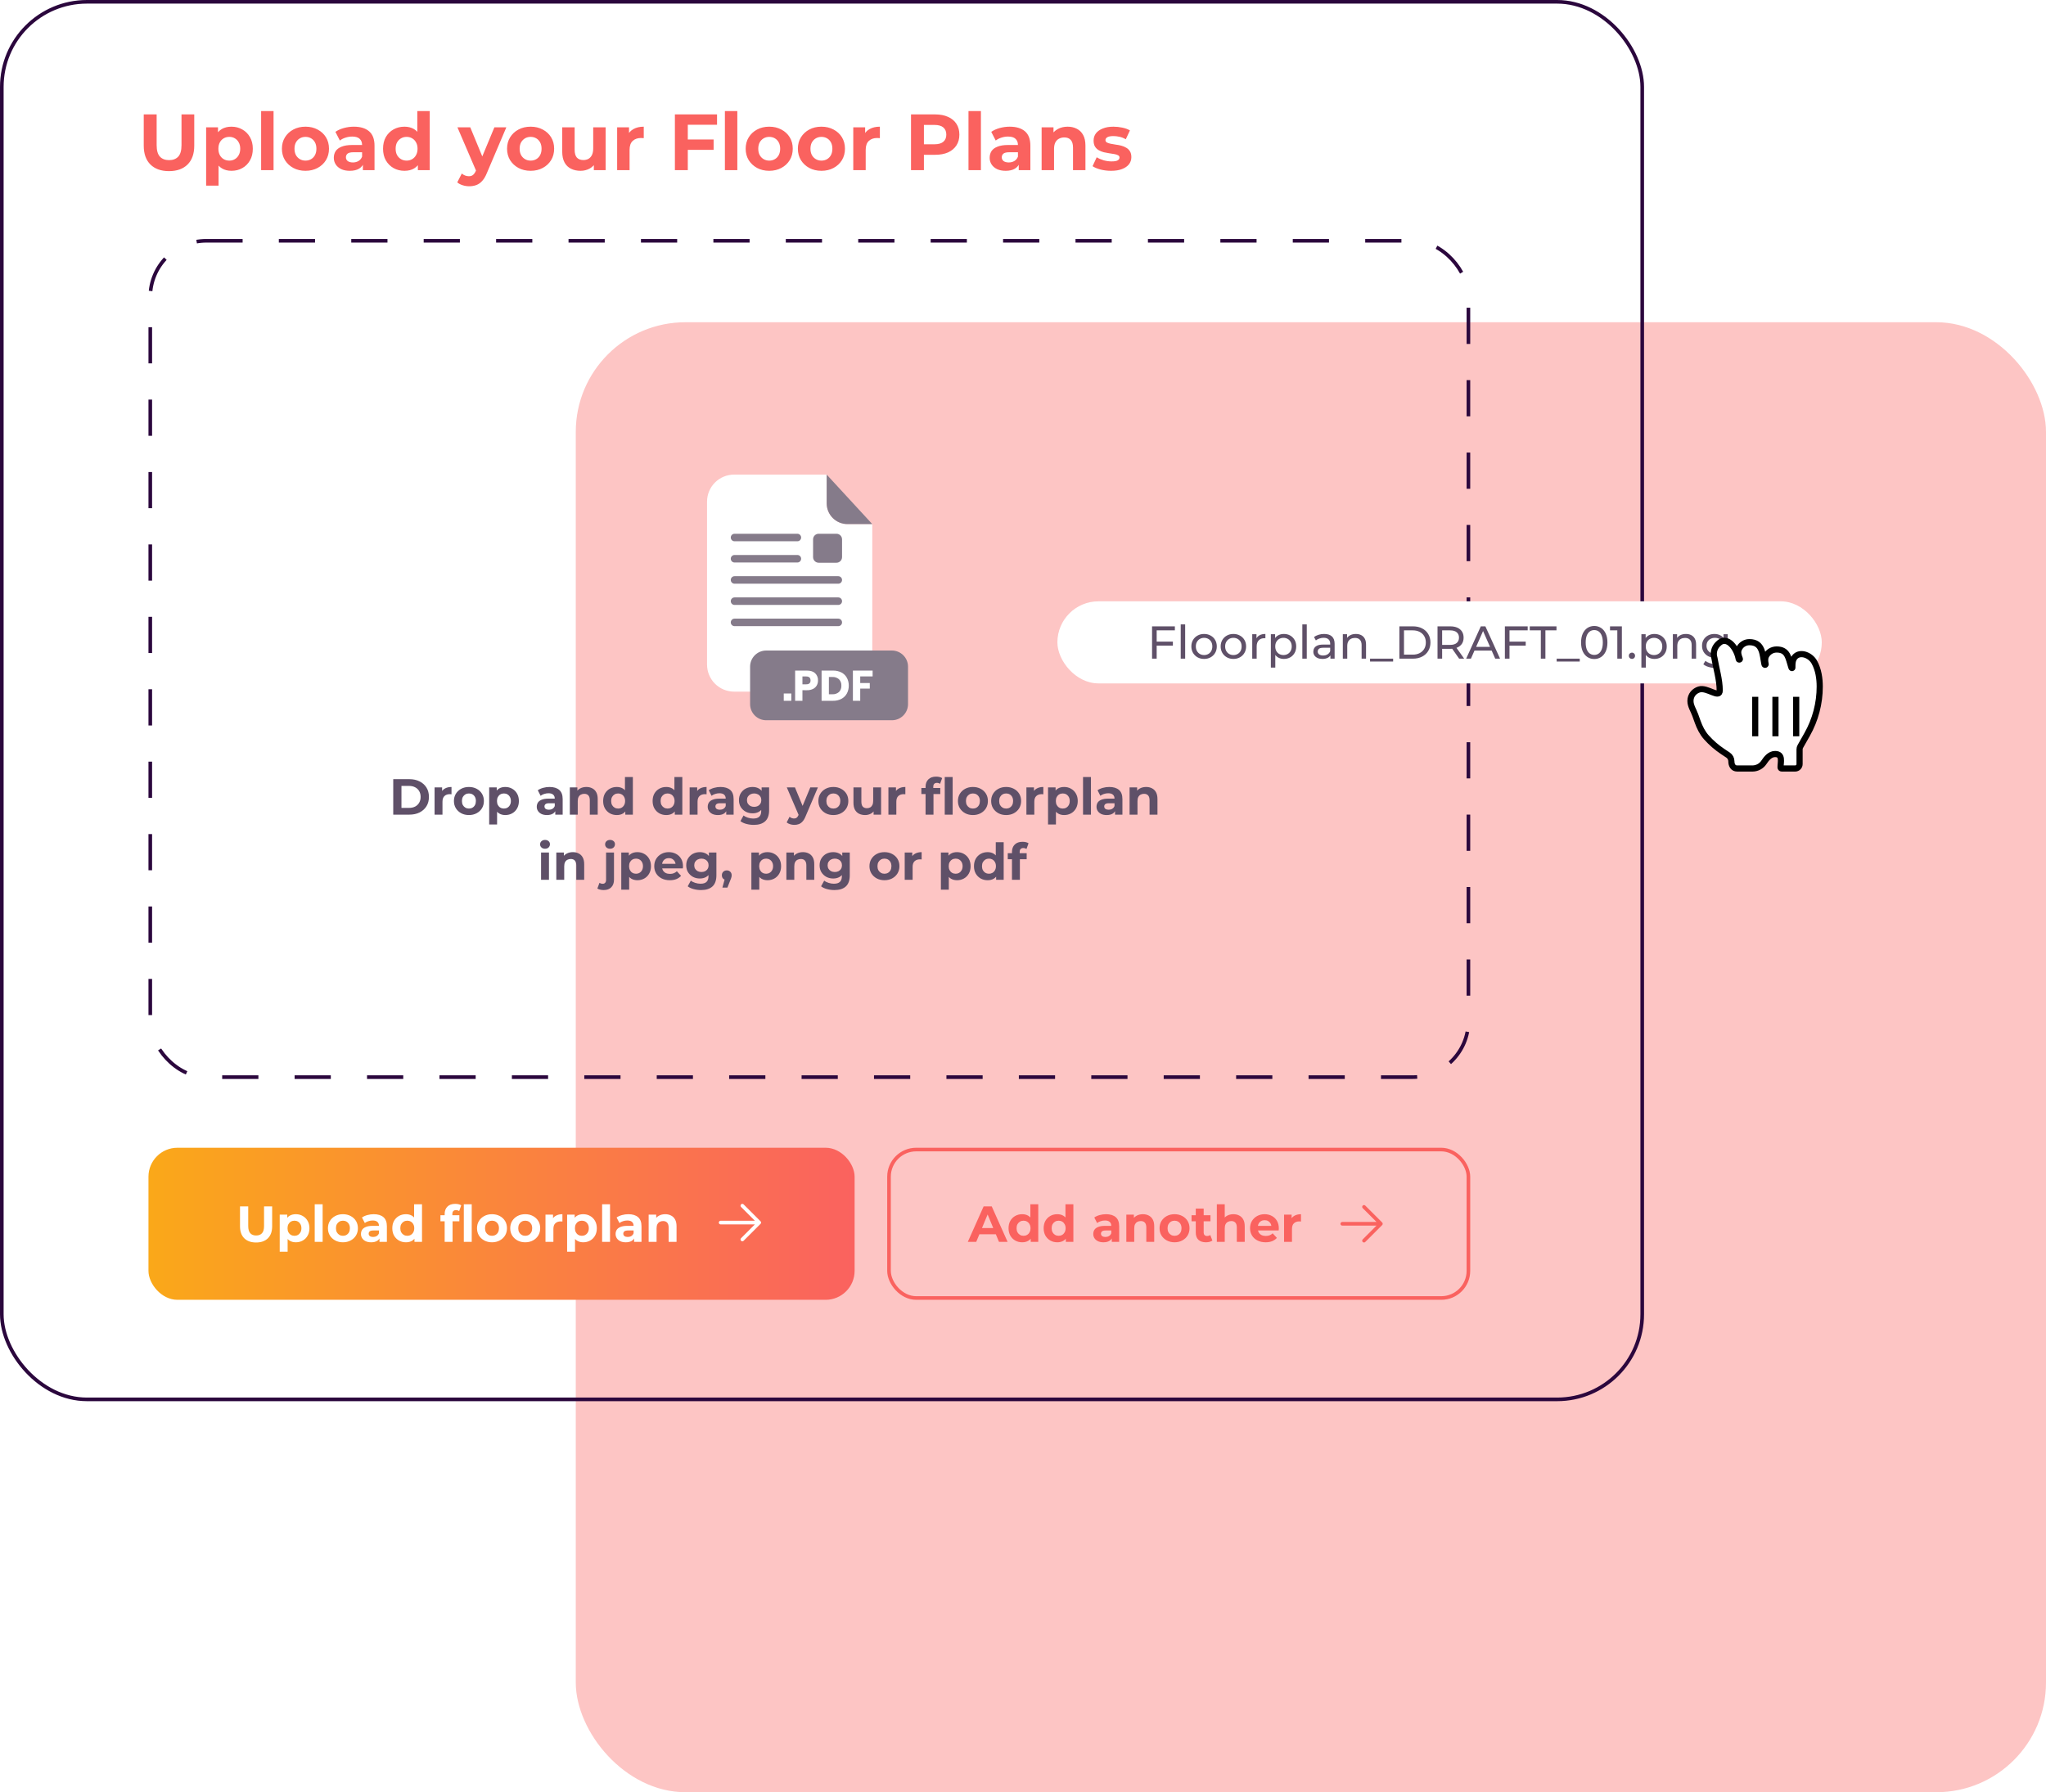 <?xml version="1.0" encoding="UTF-8"?> <svg xmlns="http://www.w3.org/2000/svg" width="565" height="495" viewBox="0 0 565 495" fill="none"><rect x="159" y="89" width="406" height="406" rx="30.286" fill="#FDC5C4"></rect><path d="M46.668 47.264C44.483 47.264 42.774 46.655 41.542 45.438C40.31 44.221 39.694 42.483 39.694 40.224V31.6H43.258V40.092C43.258 41.559 43.559 42.615 44.16 43.26C44.761 43.905 45.605 44.228 46.69 44.228C47.775 44.228 48.619 43.905 49.22 43.26C49.821 42.615 50.122 41.559 50.122 40.092V31.6H53.642V40.224C53.642 42.483 53.026 44.221 51.794 45.438C50.562 46.655 48.853 47.264 46.668 47.264ZM63.918 47.176C62.921 47.176 62.048 46.956 61.3 46.516C60.552 46.076 59.965 45.409 59.54 44.514C59.129 43.605 58.924 42.461 58.924 41.082C58.924 39.689 59.122 38.545 59.518 37.65C59.914 36.755 60.486 36.088 61.234 35.648C61.982 35.208 62.877 34.988 63.918 34.988C65.033 34.988 66.03 35.245 66.91 35.758C67.805 36.257 68.509 36.961 69.022 37.87C69.55 38.779 69.814 39.85 69.814 41.082C69.814 42.329 69.55 43.407 69.022 44.316C68.509 45.225 67.805 45.929 66.91 46.428C66.03 46.927 65.033 47.176 63.918 47.176ZM56.922 51.268V35.164H60.2V37.584L60.134 41.104L60.354 44.602V51.268H56.922ZM63.324 44.36C63.896 44.36 64.402 44.228 64.842 43.964C65.297 43.7 65.656 43.326 65.92 42.842C66.199 42.343 66.338 41.757 66.338 41.082C66.338 40.393 66.199 39.806 65.92 39.322C65.656 38.838 65.297 38.464 64.842 38.2C64.402 37.936 63.896 37.804 63.324 37.804C62.752 37.804 62.239 37.936 61.784 38.2C61.329 38.464 60.97 38.838 60.706 39.322C60.442 39.806 60.31 40.393 60.31 41.082C60.31 41.757 60.442 42.343 60.706 42.842C60.97 43.326 61.329 43.7 61.784 43.964C62.239 44.228 62.752 44.36 63.324 44.36ZM72.111 47V30.676H75.543V47H72.111ZM84.361 47.176C83.099 47.176 81.977 46.912 80.995 46.384C80.026 45.856 79.257 45.137 78.684 44.228C78.127 43.304 77.849 42.255 77.849 41.082C77.849 39.894 78.127 38.845 78.684 37.936C79.257 37.012 80.026 36.293 80.995 35.78C81.977 35.252 83.099 34.988 84.361 34.988C85.607 34.988 86.722 35.252 87.704 35.78C88.687 36.293 89.457 37.005 90.014 37.914C90.572 38.823 90.85 39.879 90.85 41.082C90.85 42.255 90.572 43.304 90.014 44.228C89.457 45.137 88.687 45.856 87.704 46.384C86.722 46.912 85.607 47.176 84.361 47.176ZM84.361 44.36C84.933 44.36 85.446 44.228 85.9 43.964C86.355 43.7 86.715 43.326 86.978 42.842C87.243 42.343 87.374 41.757 87.374 41.082C87.374 40.393 87.243 39.806 86.978 39.322C86.715 38.838 86.355 38.464 85.9 38.2C85.446 37.936 84.933 37.804 84.361 37.804C83.788 37.804 83.275 37.936 82.82 38.2C82.366 38.464 81.999 38.838 81.721 39.322C81.457 39.806 81.325 40.393 81.325 41.082C81.325 41.757 81.457 42.343 81.721 42.842C81.999 43.326 82.366 43.7 82.82 43.964C83.275 44.228 83.788 44.36 84.361 44.36ZM100.211 47V44.69L99.991 44.184V40.048C99.991 39.315 99.764 38.743 99.309 38.332C98.869 37.921 98.187 37.716 97.263 37.716C96.632 37.716 96.009 37.819 95.393 38.024C94.792 38.215 94.278 38.479 93.853 38.816L92.621 36.418C93.266 35.963 94.044 35.611 94.953 35.362C95.862 35.113 96.787 34.988 97.725 34.988C99.529 34.988 100.93 35.413 101.927 36.264C102.925 37.115 103.423 38.442 103.423 40.246V47H100.211ZM96.603 47.176C95.679 47.176 94.887 47.022 94.227 46.714C93.567 46.391 93.061 45.959 92.709 45.416C92.357 44.873 92.181 44.265 92.181 43.59C92.181 42.886 92.35 42.27 92.687 41.742C93.039 41.214 93.589 40.803 94.337 40.51C95.085 40.202 96.061 40.048 97.263 40.048H100.409V42.05H97.637C96.831 42.05 96.273 42.182 95.965 42.446C95.672 42.71 95.525 43.04 95.525 43.436C95.525 43.876 95.694 44.228 96.031 44.492C96.383 44.741 96.86 44.866 97.461 44.866C98.033 44.866 98.546 44.734 99.001 44.47C99.456 44.191 99.786 43.788 99.991 43.26L100.519 44.844C100.27 45.607 99.815 46.186 99.155 46.582C98.495 46.978 97.644 47.176 96.603 47.176ZM111.697 47.176C110.583 47.176 109.578 46.927 108.683 46.428C107.789 45.915 107.077 45.203 106.549 44.294C106.036 43.385 105.779 42.314 105.779 41.082C105.779 39.835 106.036 38.757 106.549 37.848C107.077 36.939 107.789 36.235 108.683 35.736C109.578 35.237 110.583 34.988 111.697 34.988C112.695 34.988 113.567 35.208 114.315 35.648C115.063 36.088 115.643 36.755 116.053 37.65C116.464 38.545 116.669 39.689 116.669 41.082C116.669 42.461 116.471 43.605 116.075 44.514C115.679 45.409 115.107 46.076 114.359 46.516C113.626 46.956 112.739 47.176 111.697 47.176ZM112.291 44.36C112.849 44.36 113.355 44.228 113.809 43.964C114.264 43.7 114.623 43.326 114.887 42.842C115.166 42.343 115.305 41.757 115.305 41.082C115.305 40.393 115.166 39.806 114.887 39.322C114.623 38.838 114.264 38.464 113.809 38.2C113.355 37.936 112.849 37.804 112.291 37.804C111.719 37.804 111.206 37.936 110.751 38.2C110.297 38.464 109.93 38.838 109.651 39.322C109.387 39.806 109.255 40.393 109.255 41.082C109.255 41.757 109.387 42.343 109.651 42.842C109.93 43.326 110.297 43.7 110.751 43.964C111.206 44.228 111.719 44.36 112.291 44.36ZM115.393 47V44.58L115.459 41.06L115.239 37.562V30.676H118.671V47H115.393ZM129.574 51.444C128.958 51.444 128.349 51.349 127.748 51.158C127.147 50.967 126.655 50.703 126.274 50.366L127.528 47.924C127.792 48.159 128.093 48.342 128.43 48.474C128.782 48.606 129.127 48.672 129.464 48.672C129.948 48.672 130.329 48.555 130.608 48.32C130.901 48.1 131.165 47.726 131.4 47.198L132.016 45.746L132.28 45.372L136.526 35.164H139.826L134.48 47.726C134.099 48.679 133.659 49.427 133.16 49.97C132.676 50.513 132.133 50.894 131.532 51.114C130.945 51.334 130.293 51.444 129.574 51.444ZM131.598 47.462L126.318 35.164H129.86L133.952 45.064L131.598 47.462ZM146.536 47.176C145.275 47.176 144.153 46.912 143.17 46.384C142.202 45.856 141.432 45.137 140.86 44.228C140.303 43.304 140.024 42.255 140.024 41.082C140.024 39.894 140.303 38.845 140.86 37.936C141.432 37.012 142.202 36.293 143.17 35.78C144.153 35.252 145.275 34.988 146.536 34.988C147.783 34.988 148.898 35.252 149.88 35.78C150.863 36.293 151.633 37.005 152.19 37.914C152.748 38.823 153.026 39.879 153.026 41.082C153.026 42.255 152.748 43.304 152.19 44.228C151.633 45.137 150.863 45.856 149.88 46.384C148.898 46.912 147.783 47.176 146.536 47.176ZM146.536 44.36C147.108 44.36 147.622 44.228 148.076 43.964C148.531 43.7 148.89 43.326 149.154 42.842C149.418 42.343 149.55 41.757 149.55 41.082C149.55 40.393 149.418 39.806 149.154 39.322C148.89 38.838 148.531 38.464 148.076 38.2C147.622 37.936 147.108 37.804 146.536 37.804C145.964 37.804 145.451 37.936 144.996 38.2C144.542 38.464 144.175 38.838 143.896 39.322C143.632 39.806 143.5 40.393 143.5 41.082C143.5 41.757 143.632 42.343 143.896 42.842C144.175 43.326 144.542 43.7 144.996 43.964C145.451 44.228 145.964 44.36 146.536 44.36ZM160.314 47.176C159.332 47.176 158.452 46.985 157.674 46.604C156.912 46.223 156.318 45.643 155.892 44.866C155.467 44.074 155.254 43.069 155.254 41.852V35.164H158.686V41.346C158.686 42.329 158.892 43.055 159.302 43.524C159.728 43.979 160.322 44.206 161.084 44.206C161.612 44.206 162.082 44.096 162.492 43.876C162.903 43.641 163.226 43.289 163.46 42.82C163.695 42.336 163.812 41.735 163.812 41.016V35.164H167.244V47H163.988V43.744L164.582 44.69C164.186 45.511 163.6 46.135 162.822 46.56C162.06 46.971 161.224 47.176 160.314 47.176ZM170.424 47V35.164H173.702V38.508L173.24 37.54C173.592 36.704 174.157 36.073 174.934 35.648C175.711 35.208 176.657 34.988 177.772 34.988V38.156C177.625 38.141 177.493 38.134 177.376 38.134C177.259 38.119 177.134 38.112 177.002 38.112C176.063 38.112 175.301 38.383 174.714 38.926C174.142 39.454 173.856 40.283 173.856 41.412V47H170.424ZM189.671 38.53H197.063V41.39H189.671V38.53ZM189.935 47H186.371V31.6H198.009V34.46H189.935V47ZM200.18 47V30.676H203.612V47H200.18ZM212.429 47.176C211.168 47.176 210.046 46.912 209.063 46.384C208.095 45.856 207.325 45.137 206.753 44.228C206.196 43.304 205.917 42.255 205.917 41.082C205.917 39.894 206.196 38.845 206.753 37.936C207.325 37.012 208.095 36.293 209.063 35.78C210.046 35.252 211.168 34.988 212.429 34.988C213.676 34.988 214.79 35.252 215.773 35.78C216.756 36.293 217.526 37.005 218.083 37.914C218.64 38.823 218.919 39.879 218.919 41.082C218.919 42.255 218.64 43.304 218.083 44.228C217.526 45.137 216.756 45.856 215.773 46.384C214.79 46.912 213.676 47.176 212.429 47.176ZM212.429 44.36C213.001 44.36 213.514 44.228 213.969 43.964C214.424 43.7 214.783 43.326 215.047 42.842C215.311 42.343 215.443 41.757 215.443 41.082C215.443 40.393 215.311 39.806 215.047 39.322C214.783 38.838 214.424 38.464 213.969 38.2C213.514 37.936 213.001 37.804 212.429 37.804C211.857 37.804 211.344 37.936 210.889 38.2C210.434 38.464 210.068 38.838 209.789 39.322C209.525 39.806 209.393 40.393 209.393 41.082C209.393 41.757 209.525 42.343 209.789 42.842C210.068 43.326 210.434 43.7 210.889 43.964C211.344 44.228 211.857 44.36 212.429 44.36ZM226.845 47.176C225.584 47.176 224.462 46.912 223.479 46.384C222.511 45.856 221.741 45.137 221.169 44.228C220.612 43.304 220.333 42.255 220.333 41.082C220.333 39.894 220.612 38.845 221.169 37.936C221.741 37.012 222.511 36.293 223.479 35.78C224.462 35.252 225.584 34.988 226.845 34.988C228.092 34.988 229.206 35.252 230.189 35.78C231.172 36.293 231.942 37.005 232.499 37.914C233.056 38.823 233.335 39.879 233.335 41.082C233.335 42.255 233.056 43.304 232.499 44.228C231.942 45.137 231.172 45.856 230.189 46.384C229.206 46.912 228.092 47.176 226.845 47.176ZM226.845 44.36C227.417 44.36 227.93 44.228 228.385 43.964C228.84 43.7 229.199 43.326 229.463 42.842C229.727 42.343 229.859 41.757 229.859 41.082C229.859 40.393 229.727 39.806 229.463 39.322C229.199 38.838 228.84 38.464 228.385 38.2C227.93 37.936 227.417 37.804 226.845 37.804C226.273 37.804 225.76 37.936 225.305 38.2C224.85 38.464 224.484 38.838 224.205 39.322C223.941 39.806 223.809 40.393 223.809 41.082C223.809 41.757 223.941 42.343 224.205 42.842C224.484 43.326 224.85 43.7 225.305 43.964C225.76 44.228 226.273 44.36 226.845 44.36ZM235.629 47V35.164H238.907V38.508L238.445 37.54C238.797 36.704 239.362 36.073 240.139 35.648C240.916 35.208 241.862 34.988 242.977 34.988V38.156C242.83 38.141 242.698 38.134 242.581 38.134C242.464 38.119 242.339 38.112 242.207 38.112C241.268 38.112 240.506 38.383 239.919 38.926C239.347 39.454 239.061 40.283 239.061 41.412V47H235.629ZM251.576 47V31.6H258.242C259.621 31.6 260.809 31.827 261.806 32.282C262.803 32.722 263.573 33.36 264.116 34.196C264.659 35.032 264.93 36.029 264.93 37.188C264.93 38.332 264.659 39.322 264.116 40.158C263.573 40.994 262.803 41.639 261.806 42.094C260.809 42.534 259.621 42.754 258.242 42.754H253.556L255.14 41.148V47H251.576ZM255.14 41.544L253.556 39.85H258.044C259.144 39.85 259.965 39.615 260.508 39.146C261.051 38.677 261.322 38.024 261.322 37.188C261.322 36.337 261.051 35.677 260.508 35.208C259.965 34.739 259.144 34.504 258.044 34.504H253.556L255.14 32.81V41.544ZM267.447 47V30.676H270.879V47H267.447ZM281.324 47V44.69L281.104 44.184V40.048C281.104 39.315 280.877 38.743 280.422 38.332C279.982 37.921 279.3 37.716 278.376 37.716C277.746 37.716 277.122 37.819 276.506 38.024C275.905 38.215 275.392 38.479 274.966 38.816L273.734 36.418C274.38 35.963 275.157 35.611 276.066 35.362C276.976 35.113 277.9 34.988 278.838 34.988C280.642 34.988 282.043 35.413 283.04 36.264C284.038 37.115 284.536 38.442 284.536 40.246V47H281.324ZM277.716 47.176C276.792 47.176 276 47.022 275.34 46.714C274.68 46.391 274.174 45.959 273.822 45.416C273.47 44.873 273.294 44.265 273.294 43.59C273.294 42.886 273.463 42.27 273.8 41.742C274.152 41.214 274.702 40.803 275.45 40.51C276.198 40.202 277.174 40.048 278.376 40.048H281.522V42.05H278.75C277.944 42.05 277.386 42.182 277.078 42.446C276.785 42.71 276.638 43.04 276.638 43.436C276.638 43.876 276.807 44.228 277.144 44.492C277.496 44.741 277.973 44.866 278.574 44.866C279.146 44.866 279.66 44.734 280.114 44.47C280.569 44.191 280.899 43.788 281.104 43.26L281.632 44.844C281.383 45.607 280.928 46.186 280.268 46.582C279.608 46.978 278.758 47.176 277.716 47.176ZM294.837 34.988C295.775 34.988 296.611 35.179 297.345 35.56C298.093 35.927 298.679 36.499 299.105 37.276C299.53 38.039 299.743 39.021 299.743 40.224V47H296.311V40.752C296.311 39.799 296.098 39.095 295.673 38.64C295.262 38.185 294.675 37.958 293.913 37.958C293.37 37.958 292.879 38.075 292.439 38.31C292.013 38.53 291.676 38.875 291.427 39.344C291.192 39.813 291.075 40.415 291.075 41.148V47H287.643V35.164H290.921V38.442L290.305 37.452C290.73 36.66 291.339 36.051 292.131 35.626C292.923 35.201 293.825 34.988 294.837 34.988ZM306.836 47.176C305.824 47.176 304.848 47.059 303.91 46.824C302.986 46.575 302.252 46.267 301.71 45.9L302.854 43.436C303.396 43.773 304.034 44.052 304.768 44.272C305.516 44.477 306.249 44.58 306.968 44.58C307.76 44.58 308.317 44.485 308.64 44.294C308.977 44.103 309.146 43.839 309.146 43.502C309.146 43.223 309.014 43.018 308.75 42.886C308.5 42.739 308.163 42.629 307.738 42.556C307.312 42.483 306.843 42.409 306.33 42.336C305.831 42.263 305.325 42.167 304.812 42.05C304.298 41.918 303.829 41.727 303.404 41.478C302.978 41.229 302.634 40.891 302.37 40.466C302.12 40.041 301.996 39.491 301.996 38.816C301.996 38.068 302.208 37.408 302.634 36.836C303.074 36.264 303.704 35.817 304.526 35.494C305.347 35.157 306.33 34.988 307.474 34.988C308.28 34.988 309.102 35.076 309.938 35.252C310.774 35.428 311.47 35.685 312.028 36.022L310.884 38.464C310.312 38.127 309.732 37.899 309.146 37.782C308.574 37.65 308.016 37.584 307.474 37.584C306.711 37.584 306.154 37.687 305.802 37.892C305.45 38.097 305.274 38.361 305.274 38.684C305.274 38.977 305.398 39.197 305.648 39.344C305.912 39.491 306.256 39.608 306.682 39.696C307.107 39.784 307.569 39.865 308.068 39.938C308.581 39.997 309.094 40.092 309.608 40.224C310.121 40.356 310.583 40.547 310.994 40.796C311.419 41.031 311.764 41.361 312.028 41.786C312.292 42.197 312.424 42.739 312.424 43.414C312.424 44.147 312.204 44.8 311.764 45.372C311.324 45.929 310.686 46.369 309.85 46.692C309.028 47.015 308.024 47.176 306.836 47.176Z" fill="#FA625F"></path><rect x="41.5" y="66.5" width="364" height="231" rx="15.5" stroke="#2B073D" stroke-dasharray="10 10"></rect><path d="M234.008 144.75C232.491 144.749 231.037 144.145 229.964 143.073C228.891 142 228.288 140.545 228.286 139.028V131.083H202.718C200.737 131.083 198.838 131.87 197.437 133.271C196.037 134.671 195.25 136.57 195.25 138.551V183.567C195.253 185.545 196.041 187.442 197.441 188.84C198.841 190.238 200.739 191.023 202.718 191.023H233.409C234.39 191.024 235.361 190.831 236.268 190.456C237.174 190.081 237.997 189.531 238.691 188.837C239.385 188.144 239.935 187.32 240.311 186.414C240.686 185.508 240.879 184.537 240.879 183.556V144.739L234.008 144.75Z" fill="white"></path><path d="M240.879 144.75H234.008C232.491 144.749 231.036 144.145 229.964 143.073C228.891 142 228.288 140.545 228.286 139.028V131.083L240.879 144.75Z" fill="#857B8A"></path><path d="M231.492 172.941H202.843C202.567 172.941 202.302 172.832 202.107 172.637C201.912 172.441 201.802 172.177 201.802 171.901C201.803 171.625 201.913 171.361 202.108 171.167C202.303 170.972 202.567 170.863 202.843 170.863H231.492C231.767 170.863 232.031 170.972 232.226 171.167C232.42 171.361 232.53 171.626 232.53 171.901C232.53 172.037 232.504 172.173 232.452 172.299C232.4 172.425 232.323 172.54 232.227 172.636C232.13 172.733 232.016 172.81 231.89 172.862C231.764 172.914 231.628 172.941 231.492 172.941Z" fill="#857B8A"></path><path d="M231.492 161.22H202.843C202.567 161.22 202.303 161.111 202.108 160.916C201.913 160.721 201.803 160.458 201.802 160.182C201.802 159.906 201.912 159.641 202.107 159.446C202.302 159.251 202.567 159.141 202.843 159.141H231.492C231.628 159.141 231.764 159.168 231.89 159.221C232.016 159.273 232.13 159.35 232.227 159.446C232.323 159.543 232.4 159.658 232.452 159.784C232.504 159.91 232.53 160.046 232.53 160.182C232.53 160.457 232.42 160.721 232.226 160.916C232.031 161.111 231.767 161.22 231.492 161.22Z" fill="#857B8A"></path><path d="M231.492 167.081H202.843C202.567 167.081 202.302 166.971 202.107 166.776C201.912 166.581 201.802 166.316 201.802 166.04C201.803 165.764 201.913 165.5 202.108 165.306C202.303 165.111 202.567 165.002 202.843 165.002H231.492C231.767 165.002 232.031 165.111 232.226 165.306C232.42 165.501 232.53 165.765 232.53 166.04C232.53 166.176 232.504 166.312 232.452 166.438C232.4 166.564 232.323 166.679 232.227 166.776C232.13 166.872 232.016 166.949 231.89 167.001C231.764 167.054 231.628 167.081 231.492 167.081Z" fill="#857B8A"></path><path d="M220.192 155.359H202.843C202.567 155.359 202.303 155.25 202.108 155.055C201.913 154.861 201.803 154.597 201.802 154.321C201.802 154.045 201.912 153.78 202.107 153.585C202.302 153.39 202.567 153.281 202.843 153.281H220.192C220.468 153.281 220.732 153.391 220.926 153.586C221.121 153.781 221.23 154.046 221.23 154.321C221.229 154.596 221.12 154.86 220.925 155.054C220.731 155.249 220.467 155.358 220.192 155.359Z" fill="#857B8A"></path><path d="M220.192 149.498H202.843C202.567 149.498 202.303 149.389 202.108 149.194C201.913 149 201.803 148.736 201.802 148.46C201.802 148.184 201.912 147.92 202.107 147.725C202.302 147.529 202.567 147.42 202.843 147.42H220.192C220.468 147.421 220.732 147.531 220.926 147.726C221.121 147.921 221.23 148.185 221.23 148.46C221.229 148.736 221.12 148.999 220.925 149.194C220.731 149.388 220.467 149.498 220.192 149.498Z" fill="#857B8A"></path><path d="M246.293 179.671H211.594C209.133 179.671 207.138 181.667 207.138 184.128V194.473C207.138 196.934 209.133 198.93 211.594 198.93H246.293C248.754 198.93 250.75 196.934 250.75 194.473V184.128C250.75 181.667 248.754 179.671 246.293 179.671Z" fill="#857B8A"></path><path d="M218.521 191.54V193.557H216.435V191.54H218.521Z" fill="white"></path><path d="M221.591 190.63V193.557H219.573V185.213H222.842C223.833 185.213 224.59 185.46 225.109 185.951C225.372 186.209 225.577 186.52 225.711 186.863C225.845 187.206 225.905 187.573 225.886 187.941C225.896 188.426 225.777 188.905 225.539 189.328C225.297 189.742 224.938 190.075 224.507 190.286C223.987 190.531 223.417 190.65 222.842 190.632L221.591 190.63ZM223.833 187.941C223.833 187.201 223.428 186.831 222.617 186.831H221.591V189.004H222.617C223.428 189.011 223.833 188.657 223.833 187.941Z" fill="white"></path><path d="M233.859 191.545C233.512 192.176 232.987 192.692 232.349 193.027C231.632 193.394 230.835 193.577 230.03 193.557H226.88V185.213H230.03C230.835 185.193 231.634 185.371 232.355 185.732C232.991 186.06 233.514 186.57 233.859 187.197C234.22 187.862 234.402 188.61 234.386 189.367C234.401 190.127 234.22 190.877 233.859 191.545ZM231.689 191.126C231.915 190.895 232.089 190.619 232.202 190.316C232.315 190.013 232.363 189.69 232.344 189.367C232.363 189.045 232.315 188.722 232.202 188.42C232.089 188.117 231.915 187.841 231.689 187.611C231.184 187.168 230.525 186.942 229.855 186.983H228.897V191.751H229.855C230.524 191.792 231.183 191.567 231.689 191.126Z" fill="white"></path><path d="M240.971 185.213V186.82H237.55V188.648H240.191V190.183H237.55V193.557H235.529V185.213H240.971Z" fill="white"></path><path d="M230.984 147.42H226.078C225.223 147.42 224.53 148.113 224.53 148.968V153.875C224.53 154.73 225.223 155.423 226.078 155.423H230.984C231.84 155.423 232.533 154.73 232.533 153.875V148.968C232.533 148.113 231.84 147.42 230.984 147.42Z" fill="#857B8A"></path><path d="M108.594 225V215.2H113.046C114.11 215.2 115.048 215.405 115.86 215.816C116.672 216.217 117.306 216.782 117.764 217.51C118.221 218.238 118.45 219.101 118.45 220.1C118.45 221.089 118.221 221.953 117.764 222.69C117.306 223.418 116.672 223.987 115.86 224.398C115.048 224.799 114.11 225 113.046 225H108.594ZM110.862 223.138H112.934C113.587 223.138 114.152 223.017 114.628 222.774C115.113 222.522 115.486 222.167 115.748 221.71C116.018 221.253 116.154 220.716 116.154 220.1C116.154 219.475 116.018 218.938 115.748 218.49C115.486 218.033 115.113 217.683 114.628 217.44C114.152 217.188 113.587 217.062 112.934 217.062H110.862V223.138ZM120.006 225V217.468H122.092V219.596L121.798 218.98C122.022 218.448 122.381 218.047 122.876 217.776C123.371 217.496 123.973 217.356 124.682 217.356V219.372C124.589 219.363 124.505 219.358 124.43 219.358C124.355 219.349 124.276 219.344 124.192 219.344C123.595 219.344 123.109 219.517 122.736 219.862C122.372 220.198 122.19 220.725 122.19 221.444V225H120.006ZM129.496 225.112C128.694 225.112 127.98 224.944 127.354 224.608C126.738 224.272 126.248 223.815 125.884 223.236C125.53 222.648 125.352 221.981 125.352 221.234C125.352 220.478 125.53 219.811 125.884 219.232C126.248 218.644 126.738 218.187 127.354 217.86C127.98 217.524 128.694 217.356 129.496 217.356C130.29 217.356 130.999 217.524 131.624 217.86C132.25 218.187 132.74 218.639 133.094 219.218C133.449 219.797 133.626 220.469 133.626 221.234C133.626 221.981 133.449 222.648 133.094 223.236C132.74 223.815 132.25 224.272 131.624 224.608C130.999 224.944 130.29 225.112 129.496 225.112ZM129.496 223.32C129.86 223.32 130.187 223.236 130.476 223.068C130.766 222.9 130.994 222.662 131.162 222.354C131.33 222.037 131.414 221.663 131.414 221.234C131.414 220.795 131.33 220.422 131.162 220.114C130.994 219.806 130.766 219.568 130.476 219.4C130.187 219.232 129.86 219.148 129.496 219.148C129.132 219.148 128.806 219.232 128.516 219.4C128.227 219.568 127.994 219.806 127.816 220.114C127.648 220.422 127.564 220.795 127.564 221.234C127.564 221.663 127.648 222.037 127.816 222.354C127.994 222.662 128.227 222.9 128.516 223.068C128.806 223.236 129.132 223.32 129.496 223.32ZM139.538 225.112C138.903 225.112 138.348 224.972 137.872 224.692C137.396 224.412 137.023 223.987 136.752 223.418C136.491 222.839 136.36 222.111 136.36 221.234C136.36 220.347 136.486 219.619 136.738 219.05C136.99 218.481 137.354 218.056 137.83 217.776C138.306 217.496 138.875 217.356 139.538 217.356C140.247 217.356 140.882 217.519 141.442 217.846C142.011 218.163 142.459 218.611 142.786 219.19C143.122 219.769 143.29 220.45 143.29 221.234C143.29 222.027 143.122 222.713 142.786 223.292C142.459 223.871 142.011 224.319 141.442 224.636C140.882 224.953 140.247 225.112 139.538 225.112ZM135.086 227.716V217.468H137.172V219.008L137.13 221.248L137.27 223.474V227.716H135.086ZM139.16 223.32C139.524 223.32 139.846 223.236 140.126 223.068C140.415 222.9 140.644 222.662 140.812 222.354C140.989 222.037 141.078 221.663 141.078 221.234C141.078 220.795 140.989 220.422 140.812 220.114C140.644 219.806 140.415 219.568 140.126 219.4C139.846 219.232 139.524 219.148 139.16 219.148C138.796 219.148 138.469 219.232 138.18 219.4C137.891 219.568 137.662 219.806 137.494 220.114C137.326 220.422 137.242 220.795 137.242 221.234C137.242 221.663 137.326 222.037 137.494 222.354C137.662 222.662 137.891 222.9 138.18 223.068C138.469 223.236 138.796 223.32 139.16 223.32ZM153.337 225V223.53L153.197 223.208V220.576C153.197 220.109 153.052 219.745 152.763 219.484C152.483 219.223 152.049 219.092 151.461 219.092C151.06 219.092 150.663 219.157 150.271 219.288C149.888 219.409 149.562 219.577 149.291 219.792L148.507 218.266C148.918 217.977 149.412 217.753 149.991 217.594C150.57 217.435 151.158 217.356 151.755 217.356C152.903 217.356 153.794 217.627 154.429 218.168C155.064 218.709 155.381 219.554 155.381 220.702V225H153.337ZM151.041 225.112C150.453 225.112 149.949 225.014 149.529 224.818C149.109 224.613 148.787 224.337 148.563 223.992C148.339 223.647 148.227 223.259 148.227 222.83C148.227 222.382 148.334 221.99 148.549 221.654C148.773 221.318 149.123 221.057 149.599 220.87C150.075 220.674 150.696 220.576 151.461 220.576H153.463V221.85H151.699C151.186 221.85 150.831 221.934 150.635 222.102C150.448 222.27 150.355 222.48 150.355 222.732C150.355 223.012 150.462 223.236 150.677 223.404C150.901 223.563 151.204 223.642 151.587 223.642C151.951 223.642 152.278 223.558 152.567 223.39C152.856 223.213 153.066 222.956 153.197 222.62L153.533 223.628C153.374 224.113 153.085 224.482 152.665 224.734C152.245 224.986 151.704 225.112 151.041 225.112ZM161.936 217.356C162.533 217.356 163.065 217.477 163.532 217.72C164.008 217.953 164.381 218.317 164.652 218.812C164.922 219.297 165.058 219.923 165.058 220.688V225H162.874V221.024C162.874 220.417 162.738 219.969 162.468 219.68C162.206 219.391 161.833 219.246 161.348 219.246C161.002 219.246 160.69 219.321 160.41 219.47C160.139 219.61 159.924 219.829 159.766 220.128C159.616 220.427 159.542 220.809 159.542 221.276V225H157.358V217.468H159.444V219.554L159.052 218.924C159.322 218.42 159.71 218.033 160.214 217.762C160.718 217.491 161.292 217.356 161.936 217.356ZM170.326 225.112C169.617 225.112 168.977 224.953 168.408 224.636C167.839 224.309 167.386 223.857 167.05 223.278C166.723 222.699 166.56 222.018 166.56 221.234C166.56 220.441 166.723 219.755 167.05 219.176C167.386 218.597 167.839 218.149 168.408 217.832C168.977 217.515 169.617 217.356 170.326 217.356C170.961 217.356 171.516 217.496 171.992 217.776C172.468 218.056 172.837 218.481 173.098 219.05C173.359 219.619 173.49 220.347 173.49 221.234C173.49 222.111 173.364 222.839 173.112 223.418C172.86 223.987 172.496 224.412 172.02 224.692C171.553 224.972 170.989 225.112 170.326 225.112ZM170.704 223.32C171.059 223.32 171.381 223.236 171.67 223.068C171.959 222.9 172.188 222.662 172.356 222.354C172.533 222.037 172.622 221.663 172.622 221.234C172.622 220.795 172.533 220.422 172.356 220.114C172.188 219.806 171.959 219.568 171.67 219.4C171.381 219.232 171.059 219.148 170.704 219.148C170.34 219.148 170.013 219.232 169.724 219.4C169.435 219.568 169.201 219.806 169.024 220.114C168.856 220.422 168.772 220.795 168.772 221.234C168.772 221.663 168.856 222.037 169.024 222.354C169.201 222.662 169.435 222.9 169.724 223.068C170.013 223.236 170.34 223.32 170.704 223.32ZM172.678 225V223.46L172.72 221.22L172.58 218.994V214.612H174.764V225H172.678ZM183.984 225.112C183.275 225.112 182.636 224.953 182.066 224.636C181.497 224.309 181.044 223.857 180.708 223.278C180.382 222.699 180.218 222.018 180.218 221.234C180.218 220.441 180.382 219.755 180.708 219.176C181.044 218.597 181.497 218.149 182.066 217.832C182.636 217.515 183.275 217.356 183.984 217.356C184.619 217.356 185.174 217.496 185.65 217.776C186.126 218.056 186.495 218.481 186.756 219.05C187.018 219.619 187.148 220.347 187.148 221.234C187.148 222.111 187.022 222.839 186.77 223.418C186.518 223.987 186.154 224.412 185.678 224.692C185.212 224.972 184.647 225.112 183.984 225.112ZM184.362 223.32C184.717 223.32 185.039 223.236 185.328 223.068C185.618 222.9 185.846 222.662 186.014 222.354C186.192 222.037 186.28 221.663 186.28 221.234C186.28 220.795 186.192 220.422 186.014 220.114C185.846 219.806 185.618 219.568 185.328 219.4C185.039 219.232 184.717 219.148 184.362 219.148C183.998 219.148 183.672 219.232 183.382 219.4C183.093 219.568 182.86 219.806 182.682 220.114C182.514 220.422 182.43 220.795 182.43 221.234C182.43 221.663 182.514 222.037 182.682 222.354C182.86 222.662 183.093 222.9 183.382 223.068C183.672 223.236 183.998 223.32 184.362 223.32ZM186.336 225V223.46L186.378 221.22L186.238 218.994V214.612H188.422V225H186.336ZM190.444 225V217.468H192.53V219.596L192.236 218.98C192.46 218.448 192.819 218.047 193.314 217.776C193.808 217.496 194.41 217.356 195.12 217.356V219.372C195.026 219.363 194.942 219.358 194.868 219.358C194.793 219.349 194.714 219.344 194.63 219.344C194.032 219.344 193.547 219.517 193.174 219.862C192.81 220.198 192.628 220.725 192.628 221.444V225H190.444ZM200.546 225V223.53L200.406 223.208V220.576C200.406 220.109 200.261 219.745 199.972 219.484C199.692 219.223 199.258 219.092 198.67 219.092C198.269 219.092 197.872 219.157 197.48 219.288C197.097 219.409 196.771 219.577 196.5 219.792L195.716 218.266C196.127 217.977 196.621 217.753 197.2 217.594C197.779 217.435 198.367 217.356 198.964 217.356C200.112 217.356 201.003 217.627 201.638 218.168C202.273 218.709 202.59 219.554 202.59 220.702V225H200.546ZM198.25 225.112C197.662 225.112 197.158 225.014 196.738 224.818C196.318 224.613 195.996 224.337 195.772 223.992C195.548 223.647 195.436 223.259 195.436 222.83C195.436 222.382 195.543 221.99 195.758 221.654C195.982 221.318 196.332 221.057 196.808 220.87C197.284 220.674 197.905 220.576 198.67 220.576H200.672V221.85H198.908C198.395 221.85 198.04 221.934 197.844 222.102C197.657 222.27 197.564 222.48 197.564 222.732C197.564 223.012 197.671 223.236 197.886 223.404C198.11 223.563 198.413 223.642 198.796 223.642C199.16 223.642 199.487 223.558 199.776 223.39C200.065 223.213 200.275 222.956 200.406 222.62L200.742 223.628C200.583 224.113 200.294 224.482 199.874 224.734C199.454 224.986 198.913 225.112 198.25 225.112ZM208.163 227.828C207.454 227.828 206.768 227.739 206.105 227.562C205.452 227.394 204.906 227.137 204.467 226.792L205.335 225.224C205.653 225.485 206.054 225.691 206.539 225.84C207.034 225.999 207.519 226.078 207.995 226.078C208.77 226.078 209.33 225.905 209.675 225.56C210.03 225.215 210.207 224.701 210.207 224.02V222.886L210.347 220.996L210.319 219.092V217.468H212.391V223.74C212.391 225.14 212.027 226.171 211.299 226.834C210.571 227.497 209.526 227.828 208.163 227.828ZM207.827 224.636C207.127 224.636 206.493 224.487 205.923 224.188C205.363 223.88 204.911 223.455 204.565 222.914C204.229 222.363 204.061 221.724 204.061 220.996C204.061 220.259 204.229 219.619 204.565 219.078C204.911 218.527 205.363 218.103 205.923 217.804C206.493 217.505 207.127 217.356 207.827 217.356C208.462 217.356 209.022 217.487 209.507 217.748C209.993 218 210.371 218.397 210.641 218.938C210.912 219.47 211.047 220.156 211.047 220.996C211.047 221.827 210.912 222.513 210.641 223.054C210.371 223.586 209.993 223.983 209.507 224.244C209.022 224.505 208.462 224.636 207.827 224.636ZM208.261 222.844C208.644 222.844 208.985 222.769 209.283 222.62C209.582 222.461 209.815 222.242 209.983 221.962C210.151 221.682 210.235 221.36 210.235 220.996C210.235 220.623 210.151 220.301 209.983 220.03C209.815 219.75 209.582 219.535 209.283 219.386C208.985 219.227 208.644 219.148 208.261 219.148C207.879 219.148 207.538 219.227 207.239 219.386C206.941 219.535 206.703 219.75 206.525 220.03C206.357 220.301 206.273 220.623 206.273 220.996C206.273 221.36 206.357 221.682 206.525 221.962C206.703 222.242 206.941 222.461 207.239 222.62C207.538 222.769 207.879 222.844 208.261 222.844ZM219.341 227.828C218.949 227.828 218.562 227.767 218.179 227.646C217.796 227.525 217.484 227.357 217.241 227.142L218.039 225.588C218.207 225.737 218.398 225.854 218.613 225.938C218.837 226.022 219.056 226.064 219.271 226.064C219.579 226.064 219.822 225.989 219.999 225.84C220.186 225.7 220.354 225.462 220.503 225.126L220.895 224.202L221.063 223.964L223.765 217.468H225.865L222.463 225.462C222.22 226.069 221.94 226.545 221.623 226.89C221.315 227.235 220.97 227.478 220.587 227.618C220.214 227.758 219.798 227.828 219.341 227.828ZM220.629 225.294L217.269 217.468H219.523L222.127 223.768L220.629 225.294ZM230.135 225.112C229.332 225.112 228.618 224.944 227.993 224.608C227.377 224.272 226.887 223.815 226.523 223.236C226.168 222.648 225.991 221.981 225.991 221.234C225.991 220.478 226.168 219.811 226.523 219.232C226.887 218.644 227.377 218.187 227.993 217.86C228.618 217.524 229.332 217.356 230.135 217.356C230.928 217.356 231.638 217.524 232.263 217.86C232.888 218.187 233.378 218.639 233.733 219.218C234.088 219.797 234.265 220.469 234.265 221.234C234.265 221.981 234.088 222.648 233.733 223.236C233.378 223.815 232.888 224.272 232.263 224.608C231.638 224.944 230.928 225.112 230.135 225.112ZM230.135 223.32C230.499 223.32 230.826 223.236 231.115 223.068C231.404 222.9 231.633 222.662 231.801 222.354C231.969 222.037 232.053 221.663 232.053 221.234C232.053 220.795 231.969 220.422 231.801 220.114C231.633 219.806 231.404 219.568 231.115 219.4C230.826 219.232 230.499 219.148 230.135 219.148C229.771 219.148 229.444 219.232 229.155 219.4C228.866 219.568 228.632 219.806 228.455 220.114C228.287 220.422 228.203 220.795 228.203 221.234C228.203 221.663 228.287 222.037 228.455 222.354C228.632 222.662 228.866 222.9 229.155 223.068C229.444 223.236 229.771 223.32 230.135 223.32ZM238.903 225.112C238.277 225.112 237.717 224.991 237.223 224.748C236.737 224.505 236.359 224.137 236.089 223.642C235.818 223.138 235.683 222.499 235.683 221.724V217.468H237.867V221.402C237.867 222.027 237.997 222.489 238.259 222.788C238.529 223.077 238.907 223.222 239.393 223.222C239.729 223.222 240.027 223.152 240.289 223.012C240.55 222.863 240.755 222.639 240.905 222.34C241.054 222.032 241.129 221.649 241.129 221.192V217.468H243.313V225H241.241V222.928L241.619 223.53C241.367 224.053 240.993 224.449 240.499 224.72C240.013 224.981 239.481 225.112 238.903 225.112ZM245.336 225V217.468H247.422V219.596L247.128 218.98C247.352 218.448 247.711 218.047 248.206 217.776C248.701 217.496 249.303 217.356 250.012 217.356V219.372C249.919 219.363 249.835 219.358 249.76 219.358C249.685 219.349 249.606 219.344 249.522 219.344C248.925 219.344 248.439 219.517 248.066 219.862C247.702 220.198 247.52 220.725 247.52 221.444V225H245.336ZM255.596 225V217.3C255.596 216.451 255.848 215.774 256.352 215.27C256.856 214.757 257.575 214.5 258.508 214.5C258.826 214.5 259.129 214.533 259.418 214.598C259.717 214.663 259.969 214.766 260.174 214.906L259.6 216.488C259.479 216.404 259.344 216.339 259.194 216.292C259.045 216.245 258.886 216.222 258.718 216.222C258.401 216.222 258.154 216.315 257.976 216.502C257.808 216.679 257.724 216.95 257.724 217.314V218.014L257.78 218.952V225H255.596ZM254.434 219.316V217.636H259.656V219.316H254.434ZM260.888 225V214.612H263.072V225H260.888ZM268.676 225.112C267.873 225.112 267.159 224.944 266.534 224.608C265.918 224.272 265.428 223.815 265.064 223.236C264.709 222.648 264.532 221.981 264.532 221.234C264.532 220.478 264.709 219.811 265.064 219.232C265.428 218.644 265.918 218.187 266.534 217.86C267.159 217.524 267.873 217.356 268.676 217.356C269.469 217.356 270.179 217.524 270.804 217.86C271.429 218.187 271.919 218.639 272.274 219.218C272.629 219.797 272.806 220.469 272.806 221.234C272.806 221.981 272.629 222.648 272.274 223.236C271.919 223.815 271.429 224.272 270.804 224.608C270.179 224.944 269.469 225.112 268.676 225.112ZM268.676 223.32C269.04 223.32 269.367 223.236 269.656 223.068C269.945 222.9 270.174 222.662 270.342 222.354C270.51 222.037 270.594 221.663 270.594 221.234C270.594 220.795 270.51 220.422 270.342 220.114C270.174 219.806 269.945 219.568 269.656 219.4C269.367 219.232 269.04 219.148 268.676 219.148C268.312 219.148 267.985 219.232 267.696 219.4C267.407 219.568 267.173 219.806 266.996 220.114C266.828 220.422 266.744 220.795 266.744 221.234C266.744 221.663 266.828 222.037 266.996 222.354C267.173 222.662 267.407 222.9 267.696 223.068C267.985 223.236 268.312 223.32 268.676 223.32ZM277.85 225.112C277.047 225.112 276.333 224.944 275.708 224.608C275.092 224.272 274.602 223.815 274.238 223.236C273.883 222.648 273.706 221.981 273.706 221.234C273.706 220.478 273.883 219.811 274.238 219.232C274.602 218.644 275.092 218.187 275.708 217.86C276.333 217.524 277.047 217.356 277.85 217.356C278.643 217.356 279.352 217.524 279.978 217.86C280.603 218.187 281.093 218.639 281.448 219.218C281.802 219.797 281.98 220.469 281.98 221.234C281.98 221.981 281.802 222.648 281.448 223.236C281.093 223.815 280.603 224.272 279.978 224.608C279.352 224.944 278.643 225.112 277.85 225.112ZM277.85 223.32C278.214 223.32 278.54 223.236 278.83 223.068C279.119 222.9 279.348 222.662 279.516 222.354C279.684 222.037 279.768 221.663 279.768 221.234C279.768 220.795 279.684 220.422 279.516 220.114C279.348 219.806 279.119 219.568 278.83 219.4C278.54 219.232 278.214 219.148 277.85 219.148C277.486 219.148 277.159 219.232 276.87 219.4C276.58 219.568 276.347 219.806 276.17 220.114C276.002 220.422 275.918 220.795 275.918 221.234C275.918 221.663 276.002 222.037 276.17 222.354C276.347 222.662 276.58 222.9 276.87 223.068C277.159 223.236 277.486 223.32 277.85 223.32ZM283.44 225V217.468H285.526V219.596L285.232 218.98C285.456 218.448 285.815 218.047 286.31 217.776C286.804 217.496 287.406 217.356 288.116 217.356V219.372C288.022 219.363 287.938 219.358 287.864 219.358C287.789 219.349 287.71 219.344 287.626 219.344C287.028 219.344 286.543 219.517 286.17 219.862C285.806 220.198 285.624 220.725 285.624 221.444V225H283.44ZM293.866 225.112C293.232 225.112 292.676 224.972 292.2 224.692C291.724 224.412 291.351 223.987 291.08 223.418C290.819 222.839 290.688 222.111 290.688 221.234C290.688 220.347 290.814 219.619 291.066 219.05C291.318 218.481 291.682 218.056 292.158 217.776C292.634 217.496 293.204 217.356 293.866 217.356C294.576 217.356 295.21 217.519 295.77 217.846C296.34 218.163 296.788 218.611 297.114 219.19C297.45 219.769 297.618 220.45 297.618 221.234C297.618 222.027 297.45 222.713 297.114 223.292C296.788 223.871 296.34 224.319 295.77 224.636C295.21 224.953 294.576 225.112 293.866 225.112ZM289.414 227.716V217.468H291.5V219.008L291.458 221.248L291.598 223.474V227.716H289.414ZM293.488 223.32C293.852 223.32 294.174 223.236 294.454 223.068C294.744 222.9 294.972 222.662 295.14 222.354C295.318 222.037 295.406 221.663 295.406 221.234C295.406 220.795 295.318 220.422 295.14 220.114C294.972 219.806 294.744 219.568 294.454 219.4C294.174 219.232 293.852 219.148 293.488 219.148C293.124 219.148 292.798 219.232 292.508 219.4C292.219 219.568 291.99 219.806 291.822 220.114C291.654 220.422 291.57 220.795 291.57 221.234C291.57 221.663 291.654 222.037 291.822 222.354C291.99 222.662 292.219 222.9 292.508 223.068C292.798 223.236 293.124 223.32 293.488 223.32ZM299.08 225V214.612H301.264V225H299.08ZM307.911 225V223.53L307.771 223.208V220.576C307.771 220.109 307.627 219.745 307.337 219.484C307.057 219.223 306.623 219.092 306.035 219.092C305.634 219.092 305.237 219.157 304.845 219.288C304.463 219.409 304.136 219.577 303.865 219.792L303.081 218.266C303.492 217.977 303.987 217.753 304.565 217.594C305.144 217.435 305.732 217.356 306.329 217.356C307.477 217.356 308.369 217.627 309.003 218.168C309.638 218.709 309.955 219.554 309.955 220.702V225H307.911ZM305.615 225.112C305.027 225.112 304.523 225.014 304.103 224.818C303.683 224.613 303.361 224.337 303.137 223.992C302.913 223.647 302.801 223.259 302.801 222.83C302.801 222.382 302.909 221.99 303.123 221.654C303.347 221.318 303.697 221.057 304.173 220.87C304.649 220.674 305.27 220.576 306.035 220.576H308.037V221.85H306.273C305.76 221.85 305.405 221.934 305.209 222.102C305.023 222.27 304.929 222.48 304.929 222.732C304.929 223.012 305.037 223.236 305.251 223.404C305.475 223.563 305.779 223.642 306.161 223.642C306.525 223.642 306.852 223.558 307.141 223.39C307.431 223.213 307.641 222.956 307.771 222.62L308.107 223.628C307.949 224.113 307.659 224.482 307.239 224.734C306.819 224.986 306.278 225.112 305.615 225.112ZM316.51 217.356C317.107 217.356 317.639 217.477 318.106 217.72C318.582 217.953 318.955 218.317 319.226 218.812C319.496 219.297 319.632 219.923 319.632 220.688V225H317.448V221.024C317.448 220.417 317.312 219.969 317.042 219.68C316.78 219.391 316.407 219.246 315.922 219.246C315.576 219.246 315.264 219.321 314.984 219.47C314.713 219.61 314.498 219.829 314.34 220.128C314.19 220.427 314.116 220.809 314.116 221.276V225H311.932V217.468H314.018V219.554L313.626 218.924C313.896 218.42 314.284 218.033 314.788 217.762C315.292 217.491 315.866 217.356 316.51 217.356ZM149.414 243V235.468H151.598V243H149.414ZM150.506 234.418C150.105 234.418 149.778 234.301 149.526 234.068C149.274 233.835 149.148 233.545 149.148 233.2C149.148 232.855 149.274 232.565 149.526 232.332C149.778 232.099 150.105 231.982 150.506 231.982C150.908 231.982 151.234 232.094 151.486 232.318C151.738 232.533 151.864 232.813 151.864 233.158C151.864 233.522 151.738 233.825 151.486 234.068C151.244 234.301 150.917 234.418 150.506 234.418ZM158.203 235.356C158.801 235.356 159.333 235.477 159.799 235.72C160.275 235.953 160.649 236.317 160.919 236.812C161.19 237.297 161.325 237.923 161.325 238.688V243H159.141V239.024C159.141 238.417 159.006 237.969 158.735 237.68C158.474 237.391 158.101 237.246 157.615 237.246C157.27 237.246 156.957 237.321 156.677 237.47C156.407 237.61 156.192 237.829 156.033 238.128C155.884 238.427 155.809 238.809 155.809 239.276V243H153.625V235.468H155.711V237.554L155.319 236.924C155.59 236.42 155.977 236.033 156.481 235.762C156.985 235.491 157.559 235.356 158.203 235.356ZM166.71 245.828C166.374 245.828 166.052 245.791 165.744 245.716C165.436 245.651 165.174 245.548 164.96 245.408L165.548 243.826C165.8 244.003 166.108 244.092 166.472 244.092C166.742 244.092 166.957 243.999 167.116 243.812C167.284 243.635 167.368 243.364 167.368 243V235.468H169.552V242.986C169.552 243.854 169.304 244.545 168.81 245.058C168.315 245.571 167.615 245.828 166.71 245.828ZM168.46 234.418C168.058 234.418 167.732 234.301 167.48 234.068C167.228 233.835 167.102 233.545 167.102 233.2C167.102 232.855 167.228 232.565 167.48 232.332C167.732 232.099 168.058 231.982 168.46 231.982C168.861 231.982 169.188 232.094 169.44 232.318C169.692 232.533 169.818 232.813 169.818 233.158C169.818 233.522 169.692 233.825 169.44 234.068C169.197 234.301 168.87 234.418 168.46 234.418ZM176.015 243.112C175.38 243.112 174.825 242.972 174.349 242.692C173.873 242.412 173.499 241.987 173.229 241.418C172.967 240.839 172.837 240.111 172.837 239.234C172.837 238.347 172.963 237.619 173.215 237.05C173.467 236.481 173.831 236.056 174.307 235.776C174.783 235.496 175.352 235.356 176.015 235.356C176.724 235.356 177.359 235.519 177.919 235.846C178.488 236.163 178.936 236.611 179.263 237.19C179.599 237.769 179.767 238.45 179.767 239.234C179.767 240.027 179.599 240.713 179.263 241.292C178.936 241.871 178.488 242.319 177.919 242.636C177.359 242.953 176.724 243.112 176.015 243.112ZM171.563 245.716V235.468H173.649V237.008L173.607 239.248L173.747 241.474V245.716H171.563ZM175.637 241.32C176.001 241.32 176.323 241.236 176.603 241.068C176.892 240.9 177.121 240.662 177.289 240.354C177.466 240.037 177.555 239.663 177.555 239.234C177.555 238.795 177.466 238.422 177.289 238.114C177.121 237.806 176.892 237.568 176.603 237.4C176.323 237.232 176.001 237.148 175.637 237.148C175.273 237.148 174.946 237.232 174.657 237.4C174.367 237.568 174.139 237.806 173.971 238.114C173.803 238.422 173.719 238.795 173.719 239.234C173.719 239.663 173.803 240.037 173.971 240.354C174.139 240.662 174.367 240.9 174.657 241.068C174.946 241.236 175.273 241.32 175.637 241.32ZM184.967 243.112C184.108 243.112 183.352 242.944 182.699 242.608C182.055 242.272 181.555 241.815 181.201 241.236C180.846 240.648 180.669 239.981 180.669 239.234C180.669 238.478 180.841 237.811 181.187 237.232C181.541 236.644 182.022 236.187 182.629 235.86C183.235 235.524 183.921 235.356 184.687 235.356C185.424 235.356 186.087 235.515 186.675 235.832C187.272 236.14 187.743 236.588 188.089 237.176C188.434 237.755 188.607 238.45 188.607 239.262C188.607 239.346 188.602 239.444 188.593 239.556C188.583 239.659 188.574 239.757 188.565 239.85H182.447V238.576H187.417L186.577 238.954C186.577 238.562 186.497 238.221 186.339 237.932C186.18 237.643 185.961 237.419 185.681 237.26C185.401 237.092 185.074 237.008 184.701 237.008C184.327 237.008 183.996 237.092 183.707 237.26C183.427 237.419 183.207 237.647 183.049 237.946C182.89 238.235 182.811 238.581 182.811 238.982V239.318C182.811 239.729 182.899 240.093 183.077 240.41C183.263 240.718 183.52 240.956 183.847 241.124C184.183 241.283 184.575 241.362 185.023 241.362C185.424 241.362 185.774 241.301 186.073 241.18C186.381 241.059 186.661 240.877 186.913 240.634L188.075 241.894C187.729 242.286 187.295 242.589 186.773 242.804C186.25 243.009 185.648 243.112 184.967 243.112ZM193.603 245.828C192.893 245.828 192.207 245.739 191.545 245.562C190.891 245.394 190.345 245.137 189.907 244.792L190.775 243.224C191.092 243.485 191.493 243.691 191.979 243.84C192.473 243.999 192.959 244.078 193.435 244.078C194.209 244.078 194.769 243.905 195.115 243.56C195.469 243.215 195.647 242.701 195.647 242.02V240.886L195.787 238.996L195.759 237.092V235.468H197.831V241.74C197.831 243.14 197.467 244.171 196.739 244.834C196.011 245.497 194.965 245.828 193.603 245.828ZM193.267 242.636C192.567 242.636 191.932 242.487 191.363 242.188C190.803 241.88 190.35 241.455 190.005 240.914C189.669 240.363 189.501 239.724 189.501 238.996C189.501 238.259 189.669 237.619 190.005 237.078C190.35 236.527 190.803 236.103 191.363 235.804C191.932 235.505 192.567 235.356 193.267 235.356C193.901 235.356 194.461 235.487 194.947 235.748C195.432 236 195.81 236.397 196.081 236.938C196.351 237.47 196.487 238.156 196.487 238.996C196.487 239.827 196.351 240.513 196.081 241.054C195.81 241.586 195.432 241.983 194.947 242.244C194.461 242.505 193.901 242.636 193.267 242.636ZM193.701 240.844C194.083 240.844 194.424 240.769 194.723 240.62C195.021 240.461 195.255 240.242 195.423 239.962C195.591 239.682 195.675 239.36 195.675 238.996C195.675 238.623 195.591 238.301 195.423 238.03C195.255 237.75 195.021 237.535 194.723 237.386C194.424 237.227 194.083 237.148 193.701 237.148C193.318 237.148 192.977 237.227 192.679 237.386C192.38 237.535 192.142 237.75 191.965 238.03C191.797 238.301 191.713 238.623 191.713 238.996C191.713 239.36 191.797 239.682 191.965 239.962C192.142 240.242 192.38 240.461 192.679 240.62C192.977 240.769 193.318 240.844 193.701 240.844ZM199.485 245.156L200.409 241.796L200.717 243.056C200.316 243.056 199.985 242.939 199.723 242.706C199.471 242.473 199.345 242.151 199.345 241.74C199.345 241.329 199.476 241.003 199.737 240.76C199.999 240.517 200.321 240.396 200.703 240.396C201.095 240.396 201.417 240.522 201.669 240.774C201.921 241.017 202.047 241.339 202.047 241.74C202.047 241.861 202.038 241.983 202.019 242.104C202.001 242.216 201.963 242.356 201.907 242.524C201.861 242.683 201.781 242.888 201.669 243.14L200.871 245.156H199.485ZM211.944 243.112C211.31 243.112 210.754 242.972 210.278 242.692C209.802 242.412 209.429 241.987 209.158 241.418C208.897 240.839 208.766 240.111 208.766 239.234C208.766 238.347 208.892 237.619 209.144 237.05C209.396 236.481 209.76 236.056 210.236 235.776C210.712 235.496 211.282 235.356 211.944 235.356C212.654 235.356 213.288 235.519 213.848 235.846C214.418 236.163 214.866 236.611 215.192 237.19C215.528 237.769 215.696 238.45 215.696 239.234C215.696 240.027 215.528 240.713 215.192 241.292C214.866 241.871 214.418 242.319 213.848 242.636C213.288 242.953 212.654 243.112 211.944 243.112ZM207.492 245.716V235.468H209.578V237.008L209.536 239.248L209.676 241.474V245.716H207.492ZM211.566 241.32C211.93 241.32 212.252 241.236 212.532 241.068C212.822 240.9 213.05 240.662 213.218 240.354C213.396 240.037 213.484 239.663 213.484 239.234C213.484 238.795 213.396 238.422 213.218 238.114C213.05 237.806 212.822 237.568 212.532 237.4C212.252 237.232 211.93 237.148 211.566 237.148C211.202 237.148 210.876 237.232 210.586 237.4C210.297 237.568 210.068 237.806 209.9 238.114C209.732 238.422 209.648 238.795 209.648 239.234C209.648 239.663 209.732 240.037 209.9 240.354C210.068 240.662 210.297 240.9 210.586 241.068C210.876 241.236 211.202 241.32 211.566 241.32ZM221.736 235.356C222.334 235.356 222.866 235.477 223.332 235.72C223.808 235.953 224.182 236.317 224.452 236.812C224.723 237.297 224.858 237.923 224.858 238.688V243H222.674V239.024C222.674 238.417 222.539 237.969 222.268 237.68C222.007 237.391 221.634 237.246 221.148 237.246C220.803 237.246 220.49 237.321 220.21 237.47C219.94 237.61 219.725 237.829 219.566 238.128C219.417 238.427 219.342 238.809 219.342 239.276V243H217.158V235.468H219.244V237.554L218.852 236.924C219.123 236.42 219.51 236.033 220.014 235.762C220.518 235.491 221.092 235.356 221.736 235.356ZM230.435 245.828C229.725 245.828 229.039 245.739 228.377 245.562C227.723 245.394 227.177 245.137 226.739 244.792L227.607 243.224C227.924 243.485 228.325 243.691 228.811 243.84C229.305 243.999 229.791 244.078 230.267 244.078C231.041 244.078 231.601 243.905 231.947 243.56C232.301 243.215 232.479 242.701 232.479 242.02V240.886L232.619 238.996L232.591 237.092V235.468H234.663V241.74C234.663 243.14 234.299 244.171 233.571 244.834C232.843 245.497 231.797 245.828 230.435 245.828ZM230.099 242.636C229.399 242.636 228.764 242.487 228.195 242.188C227.635 241.88 227.182 241.455 226.837 240.914C226.501 240.363 226.333 239.724 226.333 238.996C226.333 238.259 226.501 237.619 226.837 237.078C227.182 236.527 227.635 236.103 228.195 235.804C228.764 235.505 229.399 235.356 230.099 235.356C230.733 235.356 231.293 235.487 231.779 235.748C232.264 236 232.642 236.397 232.913 236.938C233.183 237.47 233.319 238.156 233.319 238.996C233.319 239.827 233.183 240.513 232.913 241.054C232.642 241.586 232.264 241.983 231.779 242.244C231.293 242.505 230.733 242.636 230.099 242.636ZM230.533 240.844C230.915 240.844 231.256 240.769 231.555 240.62C231.853 240.461 232.087 240.242 232.255 239.962C232.423 239.682 232.507 239.36 232.507 238.996C232.507 238.623 232.423 238.301 232.255 238.03C232.087 237.75 231.853 237.535 231.555 237.386C231.256 237.227 230.915 237.148 230.533 237.148C230.15 237.148 229.809 237.227 229.511 237.386C229.212 237.535 228.974 237.75 228.797 238.03C228.629 238.301 228.545 238.623 228.545 238.996C228.545 239.36 228.629 239.682 228.797 239.962C228.974 240.242 229.212 240.461 229.511 240.62C229.809 240.769 230.15 240.844 230.533 240.844ZM244.244 243.112C243.442 243.112 242.728 242.944 242.102 242.608C241.486 242.272 240.996 241.815 240.632 241.236C240.278 240.648 240.1 239.981 240.1 239.234C240.1 238.478 240.278 237.811 240.632 237.232C240.996 236.644 241.486 236.187 242.102 235.86C242.728 235.524 243.442 235.356 244.244 235.356C245.038 235.356 245.747 235.524 246.372 235.86C246.998 236.187 247.488 236.639 247.842 237.218C248.197 237.797 248.374 238.469 248.374 239.234C248.374 239.981 248.197 240.648 247.842 241.236C247.488 241.815 246.998 242.272 246.372 242.608C245.747 242.944 245.038 243.112 244.244 243.112ZM244.244 241.32C244.608 241.32 244.935 241.236 245.224 241.068C245.514 240.9 245.742 240.662 245.91 240.354C246.078 240.037 246.162 239.663 246.162 239.234C246.162 238.795 246.078 238.422 245.91 238.114C245.742 237.806 245.514 237.568 245.224 237.4C244.935 237.232 244.608 237.148 244.244 237.148C243.88 237.148 243.554 237.232 243.264 237.4C242.975 237.568 242.742 237.806 242.564 238.114C242.396 238.422 242.312 238.795 242.312 239.234C242.312 239.663 242.396 240.037 242.564 240.354C242.742 240.662 242.975 240.9 243.264 241.068C243.554 241.236 243.88 241.32 244.244 241.32ZM249.834 243V235.468H251.92V237.596L251.626 236.98C251.85 236.448 252.21 236.047 252.704 235.776C253.199 235.496 253.801 235.356 254.51 235.356V237.372C254.417 237.363 254.333 237.358 254.258 237.358C254.184 237.349 254.104 237.344 254.02 237.344C253.423 237.344 252.938 237.517 252.564 237.862C252.2 238.198 252.018 238.725 252.018 239.444V243H249.834ZM264.28 243.112C263.646 243.112 263.09 242.972 262.614 242.692C262.138 242.412 261.765 241.987 261.494 241.418C261.233 240.839 261.102 240.111 261.102 239.234C261.102 238.347 261.228 237.619 261.48 237.05C261.732 236.481 262.096 236.056 262.572 235.776C263.048 235.496 263.618 235.356 264.28 235.356C264.99 235.356 265.624 235.519 266.184 235.846C266.754 236.163 267.202 236.611 267.528 237.19C267.864 237.769 268.032 238.45 268.032 239.234C268.032 240.027 267.864 240.713 267.528 241.292C267.202 241.871 266.754 242.319 266.184 242.636C265.624 242.953 264.99 243.112 264.28 243.112ZM259.828 245.716V235.468H261.914V237.008L261.872 239.248L262.012 241.474V245.716H259.828ZM263.902 241.32C264.266 241.32 264.588 241.236 264.868 241.068C265.158 240.9 265.386 240.662 265.554 240.354C265.732 240.037 265.82 239.663 265.82 239.234C265.82 238.795 265.732 238.422 265.554 238.114C265.386 237.806 265.158 237.568 264.868 237.4C264.588 237.232 264.266 237.148 263.902 237.148C263.538 237.148 263.212 237.232 262.922 237.4C262.633 237.568 262.404 237.806 262.236 238.114C262.068 238.422 261.984 238.795 261.984 239.234C261.984 239.663 262.068 240.037 262.236 240.354C262.404 240.662 262.633 240.9 262.922 241.068C263.212 241.236 263.538 241.32 263.902 241.32ZM272.728 243.112C272.019 243.112 271.38 242.953 270.81 242.636C270.241 242.309 269.788 241.857 269.452 241.278C269.126 240.699 268.962 240.018 268.962 239.234C268.962 238.441 269.126 237.755 269.452 237.176C269.788 236.597 270.241 236.149 270.81 235.832C271.38 235.515 272.019 235.356 272.728 235.356C273.363 235.356 273.918 235.496 274.394 235.776C274.87 236.056 275.239 236.481 275.5 237.05C275.762 237.619 275.892 238.347 275.892 239.234C275.892 240.111 275.766 240.839 275.514 241.418C275.262 241.987 274.898 242.412 274.422 242.692C273.956 242.972 273.391 243.112 272.728 243.112ZM273.106 241.32C273.461 241.32 273.783 241.236 274.072 241.068C274.362 240.9 274.59 240.662 274.758 240.354C274.936 240.037 275.024 239.663 275.024 239.234C275.024 238.795 274.936 238.422 274.758 238.114C274.59 237.806 274.362 237.568 274.072 237.4C273.783 237.232 273.461 237.148 273.106 237.148C272.742 237.148 272.416 237.232 272.126 237.4C271.837 237.568 271.604 237.806 271.426 238.114C271.258 238.422 271.174 238.795 271.174 239.234C271.174 239.663 271.258 240.037 271.426 240.354C271.604 240.662 271.837 240.9 272.126 241.068C272.416 241.236 272.742 241.32 273.106 241.32ZM275.08 243V241.46L275.122 239.22L274.982 236.994V232.612H277.166V243H275.08ZM279.454 243V235.3C279.454 234.451 279.706 233.774 280.21 233.27C280.714 232.757 281.432 232.5 282.366 232.5C282.683 232.5 282.986 232.533 283.276 232.598C283.574 232.663 283.826 232.766 284.032 232.906L283.458 234.488C283.336 234.404 283.201 234.339 283.052 234.292C282.902 234.245 282.744 234.222 282.576 234.222C282.258 234.222 282.011 234.315 281.834 234.502C281.666 234.679 281.582 234.95 281.582 235.314V236.014L281.638 236.952V243H279.454ZM278.292 237.316V235.636H283.514V237.316H278.292Z" fill="#5F5068"></path><rect x="41" y="317" width="195" height="42" rx="8" fill="url(#paint0_linear_339_1307)"></rect><path d="M70.718 343.168C69.328 343.168 68.24 342.781 67.456 342.006C66.672 341.231 66.28 340.125 66.28 338.688V333.2H68.548V338.604C68.548 339.537 68.74 340.209 69.122 340.62C69.505 341.031 70.041 341.236 70.732 341.236C71.423 341.236 71.96 341.031 72.342 340.62C72.725 340.209 72.916 339.537 72.916 338.604V333.2H75.156V338.688C75.156 340.125 74.764 341.231 73.98 342.006C73.196 342.781 72.109 343.168 70.718 343.168ZM81.695 343.112C81.061 343.112 80.505 342.972 80.029 342.692C79.553 342.412 79.18 341.987 78.909 341.418C78.648 340.839 78.517 340.111 78.517 339.234C78.517 338.347 78.643 337.619 78.895 337.05C79.147 336.481 79.511 336.056 79.987 335.776C80.463 335.496 81.033 335.356 81.695 335.356C82.405 335.356 83.039 335.519 83.599 335.846C84.169 336.163 84.617 336.611 84.943 337.19C85.279 337.769 85.447 338.45 85.447 339.234C85.447 340.027 85.279 340.713 84.943 341.292C84.617 341.871 84.169 342.319 83.599 342.636C83.039 342.953 82.405 343.112 81.695 343.112ZM77.243 345.716V335.468H79.329V337.008L79.287 339.248L79.427 341.474V345.716H77.243ZM81.317 341.32C81.681 341.32 82.003 341.236 82.283 341.068C82.573 340.9 82.801 340.662 82.969 340.354C83.147 340.037 83.235 339.663 83.235 339.234C83.235 338.795 83.147 338.422 82.969 338.114C82.801 337.806 82.573 337.568 82.283 337.4C82.003 337.232 81.681 337.148 81.317 337.148C80.953 337.148 80.627 337.232 80.337 337.4C80.048 337.568 79.819 337.806 79.651 338.114C79.483 338.422 79.399 338.795 79.399 339.234C79.399 339.663 79.483 340.037 79.651 340.354C79.819 340.662 80.048 340.9 80.337 341.068C80.627 341.236 80.953 341.32 81.317 341.32ZM86.909 343V332.612H89.093V343H86.909ZM94.704 343.112C93.902 343.112 93.188 342.944 92.562 342.608C91.946 342.272 91.456 341.815 91.092 341.236C90.738 340.648 90.56 339.981 90.56 339.234C90.56 338.478 90.738 337.811 91.092 337.232C91.456 336.644 91.946 336.187 92.562 335.86C93.188 335.524 93.902 335.356 94.704 335.356C95.498 335.356 96.207 335.524 96.832 335.86C97.458 336.187 97.948 336.639 98.302 337.218C98.657 337.797 98.834 338.469 98.834 339.234C98.834 339.981 98.657 340.648 98.302 341.236C97.948 341.815 97.458 342.272 96.832 342.608C96.207 342.944 95.498 343.112 94.704 343.112ZM94.704 341.32C95.068 341.32 95.395 341.236 95.684 341.068C95.974 340.9 96.202 340.662 96.37 340.354C96.538 340.037 96.622 339.663 96.622 339.234C96.622 338.795 96.538 338.422 96.37 338.114C96.202 337.806 95.974 337.568 95.684 337.4C95.395 337.232 95.068 337.148 94.704 337.148C94.34 337.148 94.014 337.232 93.724 337.4C93.435 337.568 93.202 337.806 93.024 338.114C92.856 338.422 92.772 338.795 92.772 339.234C92.772 339.663 92.856 340.037 93.024 340.354C93.202 340.662 93.435 340.9 93.724 341.068C94.014 341.236 94.34 341.32 94.704 341.32ZM104.791 343V341.53L104.651 341.208V338.576C104.651 338.109 104.506 337.745 104.217 337.484C103.937 337.223 103.503 337.092 102.915 337.092C102.514 337.092 102.117 337.157 101.725 337.288C101.342 337.409 101.016 337.577 100.745 337.792L99.961 336.266C100.372 335.977 100.866 335.753 101.445 335.594C102.024 335.435 102.612 335.356 103.209 335.356C104.357 335.356 105.248 335.627 105.883 336.168C106.518 336.709 106.835 337.554 106.835 338.702V343H104.791ZM102.495 343.112C101.907 343.112 101.403 343.014 100.983 342.818C100.563 342.613 100.241 342.337 100.017 341.992C99.793 341.647 99.681 341.259 99.681 340.83C99.681 340.382 99.788 339.99 100.003 339.654C100.227 339.318 100.577 339.057 101.053 338.87C101.529 338.674 102.15 338.576 102.915 338.576H104.917V339.85H103.153C102.64 339.85 102.285 339.934 102.089 340.102C101.902 340.27 101.809 340.48 101.809 340.732C101.809 341.012 101.916 341.236 102.131 341.404C102.355 341.563 102.658 341.642 103.041 341.642C103.405 341.642 103.732 341.558 104.021 341.39C104.31 341.213 104.52 340.956 104.651 340.62L104.987 341.628C104.828 342.113 104.539 342.482 104.119 342.734C103.699 342.986 103.158 343.112 102.495 343.112ZM112.1 343.112C111.391 343.112 110.752 342.953 110.182 342.636C109.613 342.309 109.16 341.857 108.824 341.278C108.498 340.699 108.334 340.018 108.334 339.234C108.334 338.441 108.498 337.755 108.824 337.176C109.16 336.597 109.613 336.149 110.182 335.832C110.752 335.515 111.391 335.356 112.1 335.356C112.735 335.356 113.29 335.496 113.766 335.776C114.242 336.056 114.611 336.481 114.872 337.05C115.134 337.619 115.264 338.347 115.264 339.234C115.264 340.111 115.138 340.839 114.886 341.418C114.634 341.987 114.27 342.412 113.794 342.692C113.328 342.972 112.763 343.112 112.1 343.112ZM112.478 341.32C112.833 341.32 113.155 341.236 113.444 341.068C113.734 340.9 113.962 340.662 114.13 340.354C114.308 340.037 114.396 339.663 114.396 339.234C114.396 338.795 114.308 338.422 114.13 338.114C113.962 337.806 113.734 337.568 113.444 337.4C113.155 337.232 112.833 337.148 112.478 337.148C112.114 337.148 111.788 337.232 111.498 337.4C111.209 337.568 110.976 337.806 110.798 338.114C110.63 338.422 110.546 338.795 110.546 339.234C110.546 339.663 110.63 340.037 110.798 340.354C110.976 340.662 111.209 340.9 111.498 341.068C111.788 341.236 112.114 341.32 112.478 341.32ZM114.452 343V341.46L114.494 339.22L114.354 336.994V332.612H116.538V343H114.452ZM122.791 343V335.3C122.791 334.451 123.043 333.774 123.547 333.27C124.051 332.757 124.769 332.5 125.703 332.5C126.02 332.5 126.323 332.533 126.613 332.598C126.911 332.663 127.163 332.766 127.369 332.906L126.795 334.488C126.673 334.404 126.538 334.339 126.389 334.292C126.239 334.245 126.081 334.222 125.913 334.222C125.595 334.222 125.348 334.315 125.171 334.502C125.003 334.679 124.919 334.95 124.919 335.314V336.014L124.975 336.952V343H122.791ZM121.629 337.316V335.636H126.851V337.316H121.629ZM128.083 343V332.612H130.267V343H128.083ZM135.87 343.112C135.068 343.112 134.354 342.944 133.728 342.608C133.112 342.272 132.622 341.815 132.258 341.236C131.904 340.648 131.726 339.981 131.726 339.234C131.726 338.478 131.904 337.811 132.258 337.232C132.622 336.644 133.112 336.187 133.728 335.86C134.354 335.524 135.068 335.356 135.87 335.356C136.664 335.356 137.373 335.524 137.998 335.86C138.624 336.187 139.114 336.639 139.468 337.218C139.823 337.797 140 338.469 140 339.234C140 339.981 139.823 340.648 139.468 341.236C139.114 341.815 138.624 342.272 137.998 342.608C137.373 342.944 136.664 343.112 135.87 343.112ZM135.87 341.32C136.234 341.32 136.561 341.236 136.85 341.068C137.14 340.9 137.368 340.662 137.536 340.354C137.704 340.037 137.788 339.663 137.788 339.234C137.788 338.795 137.704 338.422 137.536 338.114C137.368 337.806 137.14 337.568 136.85 337.4C136.561 337.232 136.234 337.148 135.87 337.148C135.506 337.148 135.18 337.232 134.89 337.4C134.601 337.568 134.368 337.806 134.19 338.114C134.022 338.422 133.938 338.795 133.938 339.234C133.938 339.663 134.022 340.037 134.19 340.354C134.368 340.662 134.601 340.9 134.89 341.068C135.18 341.236 135.506 341.32 135.87 341.32ZM145.044 343.112C144.241 343.112 143.527 342.944 142.902 342.608C142.286 342.272 141.796 341.815 141.432 341.236C141.077 340.648 140.9 339.981 140.9 339.234C140.9 338.478 141.077 337.811 141.432 337.232C141.796 336.644 142.286 336.187 142.902 335.86C143.527 335.524 144.241 335.356 145.044 335.356C145.837 335.356 146.547 335.524 147.172 335.86C147.797 336.187 148.287 336.639 148.642 337.218C148.997 337.797 149.174 338.469 149.174 339.234C149.174 339.981 148.997 340.648 148.642 341.236C148.287 341.815 147.797 342.272 147.172 342.608C146.547 342.944 145.837 343.112 145.044 343.112ZM145.044 341.32C145.408 341.32 145.735 341.236 146.024 341.068C146.313 340.9 146.542 340.662 146.71 340.354C146.878 340.037 146.962 339.663 146.962 339.234C146.962 338.795 146.878 338.422 146.71 338.114C146.542 337.806 146.313 337.568 146.024 337.4C145.735 337.232 145.408 337.148 145.044 337.148C144.68 337.148 144.353 337.232 144.064 337.4C143.775 337.568 143.541 337.806 143.364 338.114C143.196 338.422 143.112 338.795 143.112 339.234C143.112 339.663 143.196 340.037 143.364 340.354C143.541 340.662 143.775 340.9 144.064 341.068C144.353 341.236 144.68 341.32 145.044 341.32ZM150.634 343V335.468H152.72V337.596L152.426 336.98C152.65 336.448 153.009 336.047 153.504 335.776C153.999 335.496 154.601 335.356 155.31 335.356V337.372C155.217 337.363 155.133 337.358 155.058 337.358C154.983 337.349 154.904 337.344 154.82 337.344C154.223 337.344 153.737 337.517 153.364 337.862C153 338.198 152.818 338.725 152.818 339.444V343H150.634ZM161.061 343.112C160.426 343.112 159.871 342.972 159.395 342.692C158.919 342.412 158.545 341.987 158.275 341.418C158.013 340.839 157.883 340.111 157.883 339.234C157.883 338.347 158.009 337.619 158.261 337.05C158.513 336.481 158.877 336.056 159.353 335.776C159.829 335.496 160.398 335.356 161.061 335.356C161.77 335.356 162.405 335.519 162.965 335.846C163.534 336.163 163.982 336.611 164.309 337.19C164.645 337.769 164.813 338.45 164.813 339.234C164.813 340.027 164.645 340.713 164.309 341.292C163.982 341.871 163.534 342.319 162.965 342.636C162.405 342.953 161.77 343.112 161.061 343.112ZM156.609 345.716V335.468H158.695V337.008L158.653 339.248L158.793 341.474V345.716H156.609ZM160.683 341.32C161.047 341.32 161.369 341.236 161.649 341.068C161.938 340.9 162.167 340.662 162.335 340.354C162.512 340.037 162.601 339.663 162.601 339.234C162.601 338.795 162.512 338.422 162.335 338.114C162.167 337.806 161.938 337.568 161.649 337.4C161.369 337.232 161.047 337.148 160.683 337.148C160.319 337.148 159.992 337.232 159.703 337.4C159.413 337.568 159.185 337.806 159.017 338.114C158.849 338.422 158.765 338.795 158.765 339.234C158.765 339.663 158.849 340.037 159.017 340.354C159.185 340.662 159.413 340.9 159.703 341.068C159.992 341.236 160.319 341.32 160.683 341.32ZM166.275 343V332.612H168.459V343H166.275ZM175.106 343V341.53L174.966 341.208V338.576C174.966 338.109 174.821 337.745 174.532 337.484C174.252 337.223 173.818 337.092 173.23 337.092C172.828 337.092 172.432 337.157 172.04 337.288C171.657 337.409 171.33 337.577 171.06 337.792L170.276 336.266C170.686 335.977 171.181 335.753 171.76 335.594C172.338 335.435 172.926 335.356 173.524 335.356C174.672 335.356 175.563 335.627 176.198 336.168C176.832 336.709 177.15 337.554 177.15 338.702V343H175.106ZM172.81 343.112C172.222 343.112 171.718 343.014 171.298 342.818C170.878 342.613 170.556 342.337 170.332 341.992C170.108 341.647 169.996 341.259 169.996 340.83C169.996 340.382 170.103 339.99 170.318 339.654C170.542 339.318 170.892 339.057 171.368 338.87C171.844 338.674 172.464 338.576 173.23 338.576H175.232V339.85H173.468C172.954 339.85 172.6 339.934 172.404 340.102C172.217 340.27 172.124 340.48 172.124 340.732C172.124 341.012 172.231 341.236 172.446 341.404C172.67 341.563 172.973 341.642 173.356 341.642C173.72 341.642 174.046 341.558 174.336 341.39C174.625 341.213 174.835 340.956 174.966 340.62L175.302 341.628C175.143 342.113 174.854 342.482 174.434 342.734C174.014 342.986 173.472 343.112 172.81 343.112ZM183.704 335.356C184.301 335.356 184.833 335.477 185.3 335.72C185.776 335.953 186.149 336.317 186.42 336.812C186.691 337.297 186.826 337.923 186.826 338.688V343H184.642V339.024C184.642 338.417 184.507 337.969 184.236 337.68C183.975 337.391 183.601 337.246 183.116 337.246C182.771 337.246 182.458 337.321 182.178 337.47C181.907 337.61 181.693 337.829 181.534 338.128C181.385 338.427 181.31 338.809 181.31 339.276V343H179.126V335.468H181.212V337.554L180.82 336.924C181.091 336.42 181.478 336.033 181.982 335.762C182.486 335.491 183.06 335.356 183.704 335.356Z" fill="white"></path><path d="M199 337.667H209.667M205 333L209.667 337.667L205 342.333" stroke="white" stroke-linecap="round" stroke-linejoin="round"></path><path d="M267.259 343L271.627 333.2H273.867L278.249 343H275.869L272.285 334.348H273.181L269.583 343H267.259ZM269.443 340.9L270.045 339.178H275.085L275.701 340.9H269.443ZM282.277 343.112C281.568 343.112 280.928 342.953 280.359 342.636C279.79 342.309 279.337 341.857 279.001 341.278C278.674 340.699 278.511 340.018 278.511 339.234C278.511 338.441 278.674 337.755 279.001 337.176C279.337 336.597 279.79 336.149 280.359 335.832C280.928 335.515 281.568 335.356 282.277 335.356C282.912 335.356 283.467 335.496 283.943 335.776C284.419 336.056 284.788 336.481 285.049 337.05C285.31 337.619 285.441 338.347 285.441 339.234C285.441 340.111 285.315 340.839 285.063 341.418C284.811 341.987 284.447 342.412 283.971 342.692C283.504 342.972 282.94 343.112 282.277 343.112ZM282.655 341.32C283.01 341.32 283.332 341.236 283.621 341.068C283.91 340.9 284.139 340.662 284.307 340.354C284.484 340.037 284.573 339.663 284.573 339.234C284.573 338.795 284.484 338.422 284.307 338.114C284.139 337.806 283.91 337.568 283.621 337.4C283.332 337.232 283.01 337.148 282.655 337.148C282.291 337.148 281.964 337.232 281.675 337.4C281.386 337.568 281.152 337.806 280.975 338.114C280.807 338.422 280.723 338.795 280.723 339.234C280.723 339.663 280.807 340.037 280.975 340.354C281.152 340.662 281.386 340.9 281.675 341.068C281.964 341.236 282.291 341.32 282.655 341.32ZM284.629 343V341.46L284.671 339.22L284.531 336.994V332.612H286.715V343H284.629ZM291.971 343.112C291.261 343.112 290.622 342.953 290.053 342.636C289.483 342.309 289.031 341.857 288.695 341.278C288.368 340.699 288.205 340.018 288.205 339.234C288.205 338.441 288.368 337.755 288.695 337.176C289.031 336.597 289.483 336.149 290.053 335.832C290.622 335.515 291.261 335.356 291.971 335.356C292.605 335.356 293.161 335.496 293.637 335.776C294.113 336.056 294.481 336.481 294.743 337.05C295.004 337.619 295.135 338.347 295.135 339.234C295.135 340.111 295.009 340.839 294.757 341.418C294.505 341.987 294.141 342.412 293.665 342.692C293.198 342.972 292.633 343.112 291.971 343.112ZM292.349 341.32C292.703 341.32 293.025 341.236 293.315 341.068C293.604 340.9 293.833 340.662 294.001 340.354C294.178 340.037 294.267 339.663 294.267 339.234C294.267 338.795 294.178 338.422 294.001 338.114C293.833 337.806 293.604 337.568 293.315 337.4C293.025 337.232 292.703 337.148 292.349 337.148C291.985 337.148 291.658 337.232 291.369 337.4C291.079 337.568 290.846 337.806 290.669 338.114C290.501 338.422 290.417 338.795 290.417 339.234C290.417 339.663 290.501 340.037 290.669 340.354C290.846 340.662 291.079 340.9 291.369 341.068C291.658 341.236 291.985 341.32 292.349 341.32ZM294.323 343V341.46L294.365 339.22L294.225 336.994V332.612H296.409V343H294.323ZM307.015 343V341.53L306.875 341.208V338.576C306.875 338.109 306.73 337.745 306.441 337.484C306.161 337.223 305.727 337.092 305.139 337.092C304.737 337.092 304.341 337.157 303.949 337.288C303.566 337.409 303.239 337.577 302.969 337.792L302.185 336.266C302.595 335.977 303.09 335.753 303.669 335.594C304.247 335.435 304.835 335.356 305.433 335.356C306.581 335.356 307.472 335.627 308.107 336.168C308.741 336.709 309.059 337.554 309.059 338.702V343H307.015ZM304.719 343.112C304.131 343.112 303.627 343.014 303.207 342.818C302.787 342.613 302.465 342.337 302.241 341.992C302.017 341.647 301.905 341.259 301.905 340.83C301.905 340.382 302.012 339.99 302.227 339.654C302.451 339.318 302.801 339.057 303.277 338.87C303.753 338.674 304.373 338.576 305.139 338.576H307.141V339.85H305.377C304.863 339.85 304.509 339.934 304.313 340.102C304.126 340.27 304.033 340.48 304.033 340.732C304.033 341.012 304.14 341.236 304.355 341.404C304.579 341.563 304.882 341.642 305.265 341.642C305.629 341.642 305.955 341.558 306.245 341.39C306.534 341.213 306.744 340.956 306.875 340.62L307.211 341.628C307.052 342.113 306.763 342.482 306.343 342.734C305.923 342.986 305.381 343.112 304.719 343.112ZM315.613 335.356C316.211 335.356 316.743 335.477 317.209 335.72C317.685 335.953 318.059 336.317 318.329 336.812C318.6 337.297 318.735 337.923 318.735 338.688V343H316.551V339.024C316.551 338.417 316.416 337.969 316.145 337.68C315.884 337.391 315.511 337.246 315.025 337.246C314.68 337.246 314.367 337.321 314.087 337.47C313.817 337.61 313.602 337.829 313.443 338.128C313.294 338.427 313.219 338.809 313.219 339.276V343H311.035V335.468H313.121V337.554L312.729 336.924C313 336.42 313.387 336.033 313.891 335.762C314.395 335.491 314.969 335.356 315.613 335.356ZM324.354 343.112C323.551 343.112 322.837 342.944 322.212 342.608C321.596 342.272 321.106 341.815 320.742 341.236C320.387 340.648 320.21 339.981 320.21 339.234C320.21 338.478 320.387 337.811 320.742 337.232C321.106 336.644 321.596 336.187 322.212 335.86C322.837 335.524 323.551 335.356 324.354 335.356C325.147 335.356 325.856 335.524 326.482 335.86C327.107 336.187 327.597 336.639 327.952 337.218C328.306 337.797 328.484 338.469 328.484 339.234C328.484 339.981 328.306 340.648 327.952 341.236C327.597 341.815 327.107 342.272 326.482 342.608C325.856 342.944 325.147 343.112 324.354 343.112ZM324.354 341.32C324.718 341.32 325.044 341.236 325.334 341.068C325.623 340.9 325.852 340.662 326.02 340.354C326.188 340.037 326.272 339.663 326.272 339.234C326.272 338.795 326.188 338.422 326.02 338.114C325.852 337.806 325.623 337.568 325.334 337.4C325.044 337.232 324.718 337.148 324.354 337.148C323.99 337.148 323.663 337.232 323.374 337.4C323.084 337.568 322.851 337.806 322.674 338.114C322.506 338.422 322.422 338.795 322.422 339.234C322.422 339.663 322.506 340.037 322.674 340.354C322.851 340.662 323.084 340.9 323.374 341.068C323.663 341.236 323.99 341.32 324.354 341.32ZM333.024 343.112C332.137 343.112 331.446 342.888 330.952 342.44C330.457 341.983 330.21 341.306 330.21 340.41V333.802H332.394V340.382C332.394 340.699 332.478 340.947 332.646 341.124C332.814 341.292 333.042 341.376 333.332 341.376C333.677 341.376 333.971 341.283 334.214 341.096L334.802 342.636C334.578 342.795 334.307 342.916 333.99 343C333.682 343.075 333.36 343.112 333.024 343.112ZM329.048 337.316V335.636H334.27V337.316H329.048ZM340.606 335.356C341.203 335.356 341.735 335.477 342.202 335.72C342.678 335.953 343.051 336.317 343.322 336.812C343.592 337.297 343.728 337.923 343.728 338.688V343H341.544V339.024C341.544 338.417 341.408 337.969 341.138 337.68C340.876 337.391 340.503 337.246 340.018 337.246C339.672 337.246 339.36 337.321 339.08 337.47C338.809 337.61 338.594 337.829 338.436 338.128C338.286 338.427 338.212 338.809 338.212 339.276V343H336.028V332.612H338.212V337.554L337.722 336.924C337.992 336.42 338.38 336.033 338.884 335.762C339.388 335.491 339.962 335.356 340.606 335.356ZM349.5 343.112C348.641 343.112 347.885 342.944 347.232 342.608C346.588 342.272 346.089 341.815 345.734 341.236C345.379 340.648 345.202 339.981 345.202 339.234C345.202 338.478 345.375 337.811 345.72 337.232C346.075 336.644 346.555 336.187 347.162 335.86C347.769 335.524 348.455 335.356 349.22 335.356C349.957 335.356 350.62 335.515 351.208 335.832C351.805 336.14 352.277 336.588 352.622 337.176C352.967 337.755 353.14 338.45 353.14 339.262C353.14 339.346 353.135 339.444 353.126 339.556C353.117 339.659 353.107 339.757 353.098 339.85H346.98V338.576H351.95L351.11 338.954C351.11 338.562 351.031 338.221 350.872 337.932C350.713 337.643 350.494 337.419 350.214 337.26C349.934 337.092 349.607 337.008 349.234 337.008C348.861 337.008 348.529 337.092 348.24 337.26C347.96 337.419 347.741 337.647 347.582 337.946C347.423 338.235 347.344 338.581 347.344 338.982V339.318C347.344 339.729 347.433 340.093 347.61 340.41C347.797 340.718 348.053 340.956 348.38 341.124C348.716 341.283 349.108 341.362 349.556 341.362C349.957 341.362 350.307 341.301 350.606 341.18C350.914 341.059 351.194 340.877 351.446 340.634L352.608 341.894C352.263 342.286 351.829 342.589 351.306 342.804C350.783 343.009 350.181 343.112 349.5 343.112ZM354.594 343V335.468H356.68V337.596L356.386 336.98C356.61 336.448 356.969 336.047 357.464 335.776C357.959 335.496 358.561 335.356 359.27 335.356V337.372C359.177 337.363 359.093 337.358 359.018 337.358C358.943 337.349 358.864 337.344 358.78 337.344C358.183 337.344 357.697 337.517 357.324 337.862C356.96 338.198 356.778 338.725 356.778 339.444V343H354.594Z" fill="#FA625F"></path><path d="M370.667 338H381.333M376.667 333.333L381.333 338L376.667 342.667" stroke="#FA625F" stroke-linecap="round" stroke-linejoin="round"></path><rect x="245.5" y="317.5" width="160" height="41" rx="7.5" stroke="#FA625F"></rect><rect x="0.5" y="0.5" width="453" height="386" rx="23.5" stroke="#2B073D"></rect><rect x="292" y="166.083" width="211.083" height="22.667" rx="11.333" fill="white"></rect><path d="M319.288 177.212H323.891V178.308H319.288V177.212ZM319.416 181.917H318.141V172.992H324.439V174.101H319.416V181.917ZM326.056 181.917V172.456H327.28V181.917H326.056ZM332.511 181.993C331.831 181.993 331.227 181.844 330.7 181.547C330.173 181.249 329.757 180.841 329.451 180.323C329.145 179.796 328.992 179.201 328.992 178.538C328.992 177.866 329.145 177.271 329.451 176.753C329.757 176.234 330.173 175.831 330.7 175.542C331.227 175.244 331.831 175.095 332.511 175.095C333.182 175.095 333.782 175.244 334.309 175.542C334.844 175.831 335.261 176.234 335.558 176.753C335.864 177.263 336.017 177.858 336.017 178.538C336.017 179.209 335.864 179.804 335.558 180.323C335.261 180.841 334.844 181.249 334.309 181.547C333.782 181.844 333.182 181.993 332.511 181.993ZM332.511 180.922C332.944 180.922 333.331 180.824 333.671 180.629C334.02 180.433 334.292 180.157 334.487 179.8C334.683 179.435 334.78 179.014 334.78 178.538C334.78 178.053 334.683 177.637 334.487 177.288C334.292 176.931 334.02 176.655 333.671 176.46C333.331 176.264 332.944 176.166 332.511 176.166C332.077 176.166 331.691 176.264 331.351 176.46C331.011 176.655 330.739 176.931 330.535 177.288C330.331 177.637 330.229 178.053 330.229 178.538C330.229 179.014 330.331 179.435 330.535 179.8C330.739 180.157 331.011 180.433 331.351 180.629C331.691 180.824 332.077 180.922 332.511 180.922ZM340.604 181.993C339.924 181.993 339.321 181.844 338.794 181.547C338.267 181.249 337.85 180.841 337.544 180.323C337.238 179.796 337.085 179.201 337.085 178.538C337.085 177.866 337.238 177.271 337.544 176.753C337.85 176.234 338.267 175.831 338.794 175.542C339.321 175.244 339.924 175.095 340.604 175.095C341.276 175.095 341.875 175.244 342.402 175.542C342.938 175.831 343.354 176.234 343.652 176.753C343.958 177.263 344.111 177.858 344.111 178.538C344.111 179.209 343.958 179.804 343.652 180.323C343.354 180.841 342.938 181.249 342.402 181.547C341.875 181.844 341.276 181.993 340.604 181.993ZM340.604 180.922C341.038 180.922 341.425 180.824 341.765 180.629C342.113 180.433 342.385 180.157 342.581 179.8C342.776 179.435 342.874 179.014 342.874 178.538C342.874 178.053 342.776 177.637 342.581 177.288C342.385 176.931 342.113 176.655 341.765 176.46C341.425 176.264 341.038 176.166 340.604 176.166C340.171 176.166 339.784 176.264 339.444 176.46C339.104 176.655 338.832 176.931 338.628 177.288C338.424 177.637 338.322 178.053 338.322 178.538C338.322 179.014 338.424 179.435 338.628 179.8C338.832 180.157 339.104 180.433 339.444 180.629C339.784 180.824 340.171 180.922 340.604 180.922ZM345.803 181.917V175.159H346.976V176.995L346.862 176.536C347.049 176.069 347.363 175.712 347.805 175.465C348.247 175.219 348.791 175.095 349.437 175.095V176.281C349.386 176.273 349.335 176.268 349.284 176.268C349.242 176.268 349.199 176.268 349.157 176.268C348.502 176.268 347.984 176.464 347.601 176.855C347.219 177.246 347.027 177.811 347.027 178.551V181.917H345.803ZM354.528 181.993C353.967 181.993 353.453 181.866 352.986 181.611C352.527 181.347 352.157 180.96 351.876 180.45C351.604 179.94 351.468 179.303 351.468 178.538C351.468 177.773 351.6 177.135 351.864 176.625C352.136 176.115 352.501 175.733 352.96 175.478C353.428 175.223 353.95 175.095 354.528 175.095C355.191 175.095 355.778 175.24 356.288 175.529C356.798 175.818 357.202 176.222 357.499 176.74C357.797 177.25 357.945 177.849 357.945 178.538C357.945 179.226 357.797 179.83 357.499 180.348C357.202 180.867 356.798 181.271 356.288 181.56C355.778 181.849 355.191 181.993 354.528 181.993ZM350.946 184.39V175.159H352.119V176.982L352.042 178.551L352.17 180.119V184.39H350.946ZM354.426 180.922C354.86 180.922 355.247 180.824 355.587 180.629C355.935 180.433 356.207 180.157 356.403 179.8C356.607 179.435 356.709 179.014 356.709 178.538C356.709 178.053 356.607 177.637 356.403 177.288C356.207 176.931 355.935 176.655 355.587 176.46C355.247 176.264 354.86 176.166 354.426 176.166C354.001 176.166 353.615 176.264 353.266 176.46C352.926 176.655 352.654 176.931 352.45 177.288C352.255 177.637 352.157 178.053 352.157 178.538C352.157 179.014 352.255 179.435 352.45 179.8C352.654 180.157 352.926 180.433 353.266 180.629C353.615 180.824 354.001 180.922 354.426 180.922ZM359.637 181.917V172.456H360.861V181.917H359.637ZM367.392 181.917V180.489L367.329 180.221V177.786C367.329 177.267 367.176 176.868 366.87 176.587C366.572 176.298 366.122 176.154 365.518 176.154C365.119 176.154 364.728 176.222 364.345 176.358C363.963 176.485 363.64 176.659 363.376 176.88L362.866 175.962C363.215 175.682 363.631 175.469 364.116 175.325C364.609 175.172 365.123 175.095 365.658 175.095C366.585 175.095 367.299 175.321 367.8 175.771C368.302 176.222 368.553 176.91 368.553 177.837V181.917H367.392ZM365.174 181.993C364.672 181.993 364.23 181.908 363.848 181.738C363.474 181.568 363.185 181.334 362.981 181.037C362.777 180.731 362.675 180.387 362.675 180.004C362.675 179.639 362.76 179.307 362.93 179.01C363.108 178.712 363.393 178.474 363.784 178.296C364.184 178.117 364.719 178.028 365.391 178.028H367.533V178.908H365.442C364.83 178.908 364.417 179.01 364.205 179.214C363.992 179.418 363.886 179.664 363.886 179.953C363.886 180.285 364.018 180.552 364.281 180.756C364.545 180.952 364.91 181.05 365.378 181.05C365.837 181.05 366.236 180.948 366.576 180.744C366.925 180.54 367.176 180.242 367.329 179.851L367.571 180.693C367.409 181.092 367.125 181.411 366.717 181.649C366.309 181.878 365.794 181.993 365.174 181.993ZM374.426 175.095C374.978 175.095 375.463 175.202 375.879 175.414C376.304 175.627 376.636 175.95 376.874 176.383C377.112 176.817 377.231 177.365 377.231 178.028V181.917H376.007V178.168C376.007 177.514 375.845 177.021 375.522 176.689C375.208 176.358 374.762 176.192 374.184 176.192C373.75 176.192 373.372 176.277 373.049 176.447C372.726 176.617 372.475 176.868 372.297 177.199C372.127 177.531 372.042 177.943 372.042 178.436V181.917H370.818V175.159H371.991V176.982L371.799 176.498C372.02 176.056 372.36 175.712 372.819 175.465C373.278 175.219 373.814 175.095 374.426 175.095ZM378.336 182.707V181.917H384.711V182.707H378.336ZM386.436 181.917V172.992H390.197C391.149 172.992 391.986 173.179 392.709 173.553C393.44 173.927 394.005 174.449 394.404 175.121C394.812 175.792 395.016 176.57 395.016 177.454C395.016 178.338 394.812 179.116 394.404 179.787C394.005 180.459 393.44 180.982 392.709 181.356C391.986 181.73 391.149 181.917 390.197 181.917H386.436ZM387.711 180.807H390.12C390.86 180.807 391.497 180.667 392.033 180.387C392.577 180.106 392.998 179.715 393.295 179.214C393.593 178.704 393.741 178.117 393.741 177.454C393.741 176.783 393.593 176.196 393.295 175.695C392.998 175.193 392.577 174.802 392.033 174.522C391.497 174.241 390.86 174.101 390.12 174.101H387.711V180.807ZM396.969 181.917V172.992H400.45C401.232 172.992 401.899 173.115 402.452 173.361C403.004 173.608 403.429 173.965 403.727 174.432C404.024 174.9 404.173 175.457 404.173 176.103C404.173 176.749 404.024 177.305 403.727 177.773C403.429 178.232 403.004 178.585 402.452 178.831C401.899 179.078 401.232 179.201 400.45 179.201H397.671L398.244 178.614V181.917H396.969ZM402.936 181.917L400.667 178.678H402.031L404.326 181.917H402.936ZM398.244 178.742L397.671 178.117H400.412C401.228 178.117 401.844 177.943 402.261 177.594C402.686 177.237 402.898 176.74 402.898 176.103C402.898 175.465 402.686 174.972 402.261 174.624C401.844 174.275 401.228 174.101 400.412 174.101H397.671L398.244 173.463V178.742ZM404.881 181.917L408.923 172.992H410.185L414.24 181.917H412.901L409.293 173.706H409.803L406.195 181.917H404.881ZM406.603 179.685L406.947 178.665H411.97L412.34 179.685H406.603ZM416.719 177.212H421.322V178.308H416.719V177.212ZM416.846 181.917H415.571V172.992H421.87V174.101H416.846V181.917ZM425.499 181.917V174.101H422.439V172.992H429.821V174.101H426.761V181.917H425.499ZM429.871 182.707V181.917H436.246V182.707H429.871ZM440.256 182.019C439.559 182.019 438.934 181.84 438.382 181.483C437.838 181.126 437.404 180.608 437.081 179.928C436.767 179.248 436.609 178.423 436.609 177.454C436.609 176.485 436.767 175.661 437.081 174.981C437.404 174.301 437.838 173.782 438.382 173.425C438.934 173.068 439.559 172.89 440.256 172.89C440.944 172.89 441.565 173.068 442.117 173.425C442.67 173.782 443.103 174.301 443.418 174.981C443.732 175.661 443.89 176.485 443.89 177.454C443.89 178.423 443.732 179.248 443.418 179.928C443.103 180.608 442.67 181.126 442.117 181.483C441.565 181.84 440.944 182.019 440.256 182.019ZM440.256 180.884C440.723 180.884 441.131 180.756 441.48 180.501C441.837 180.246 442.113 179.864 442.309 179.354C442.513 178.844 442.615 178.211 442.615 177.454C442.615 176.698 442.513 176.064 442.309 175.554C442.113 175.044 441.837 174.662 441.48 174.407C441.131 174.152 440.723 174.024 440.256 174.024C439.788 174.024 439.376 174.152 439.019 174.407C438.662 174.662 438.382 175.044 438.178 175.554C437.982 176.064 437.884 176.698 437.884 177.454C437.884 178.211 437.982 178.844 438.178 179.354C438.382 179.864 438.662 180.246 439.019 180.501C439.376 180.756 439.788 180.884 440.256 180.884ZM446.618 181.917V173.502L447.166 174.101H444.603V172.992H447.88V181.917H446.618ZM450.674 181.993C450.436 181.993 450.232 181.912 450.062 181.751C449.892 181.581 449.807 181.368 449.807 181.113C449.807 180.858 449.892 180.65 450.062 180.489C450.232 180.327 450.436 180.246 450.674 180.246C450.903 180.246 451.099 180.327 451.26 180.489C451.43 180.65 451.515 180.858 451.515 181.113C451.515 181.368 451.43 181.581 451.26 181.751C451.099 181.912 450.903 181.993 450.674 181.993ZM456.852 181.993C456.291 181.993 455.777 181.866 455.309 181.611C454.85 181.347 454.481 180.96 454.2 180.45C453.928 179.94 453.792 179.303 453.792 178.538C453.792 177.773 453.924 177.135 454.187 176.625C454.459 176.115 454.825 175.733 455.284 175.478C455.751 175.223 456.274 175.095 456.852 175.095C457.515 175.095 458.102 175.24 458.612 175.529C459.122 175.818 459.525 176.222 459.823 176.74C460.12 177.25 460.269 177.849 460.269 178.538C460.269 179.226 460.12 179.83 459.823 180.348C459.525 180.867 459.122 181.271 458.612 181.56C458.102 181.849 457.515 181.993 456.852 181.993ZM453.269 184.39V175.159H454.442V176.982L454.366 178.551L454.493 180.119V184.39H453.269ZM456.75 180.922C457.184 180.922 457.57 180.824 457.91 180.629C458.259 180.433 458.531 180.157 458.726 179.8C458.93 179.435 459.032 179.014 459.032 178.538C459.032 178.053 458.93 177.637 458.726 177.288C458.531 176.931 458.259 176.655 457.91 176.46C457.57 176.264 457.184 176.166 456.75 176.166C456.325 176.166 455.938 176.264 455.59 176.46C455.25 176.655 454.978 176.931 454.774 177.288C454.578 177.637 454.481 178.053 454.481 178.538C454.481 179.014 454.578 179.435 454.774 179.8C454.978 180.157 455.25 180.433 455.59 180.629C455.938 180.824 456.325 180.922 456.75 180.922ZM465.569 175.095C466.121 175.095 466.606 175.202 467.022 175.414C467.447 175.627 467.779 175.95 468.017 176.383C468.255 176.817 468.374 177.365 468.374 178.028V181.917H467.15V178.168C467.15 177.514 466.988 177.021 466.665 176.689C466.351 176.358 465.904 176.192 465.326 176.192C464.893 176.192 464.515 176.277 464.192 176.447C463.869 176.617 463.618 176.868 463.439 177.199C463.269 177.531 463.184 177.943 463.184 178.436V181.917H461.96V175.159H463.133V176.982L462.942 176.498C463.163 176.056 463.503 175.712 463.962 175.465C464.421 175.219 464.957 175.095 465.569 175.095ZM473.597 184.467C472.976 184.467 472.373 184.377 471.786 184.199C471.208 184.029 470.736 183.782 470.371 183.459L470.957 182.516C471.272 182.788 471.659 183 472.118 183.153C472.577 183.315 473.057 183.396 473.558 183.396C474.357 183.396 474.944 183.209 475.318 182.835C475.692 182.461 475.879 181.891 475.879 181.126V179.698L476.006 178.359L475.943 177.008V175.159H477.103V180.999C477.103 182.189 476.805 183.064 476.21 183.625C475.615 184.186 474.744 184.467 473.597 184.467ZM473.444 181.636C472.789 181.636 472.203 181.5 471.684 181.228C471.174 180.948 470.766 180.561 470.46 180.068C470.163 179.575 470.014 179.005 470.014 178.359C470.014 177.705 470.163 177.135 470.46 176.651C470.766 176.158 471.174 175.775 471.684 175.503C472.203 175.231 472.789 175.095 473.444 175.095C474.022 175.095 474.549 175.214 475.025 175.452C475.501 175.682 475.879 176.039 476.159 176.523C476.448 177.008 476.593 177.62 476.593 178.359C476.593 179.09 476.448 179.698 476.159 180.183C475.879 180.667 475.501 181.033 475.025 181.279C474.549 181.517 474.022 181.636 473.444 181.636ZM473.584 180.565C474.034 180.565 474.434 180.472 474.782 180.285C475.131 180.098 475.403 179.838 475.598 179.507C475.802 179.175 475.904 178.793 475.904 178.359C475.904 177.926 475.802 177.543 475.598 177.212C475.403 176.88 475.131 176.625 474.782 176.447C474.434 176.26 474.034 176.166 473.584 176.166C473.133 176.166 472.73 176.26 472.373 176.447C472.024 176.625 471.748 176.88 471.544 177.212C471.348 177.543 471.251 177.926 471.251 178.359C471.251 178.793 471.348 179.175 471.544 179.507C471.748 179.838 472.024 180.098 472.373 180.285C472.73 180.472 473.133 180.565 473.584 180.565Z" fill="#5F5068"></path><g filter="url(#filter0_d_339_1307)"><path d="M493.423 210.837H497.146C497.819 210.837 498.365 210.292 498.365 209.619V205.556C498.365 205.274 498.438 204.997 498.577 204.752L500.446 201.449C502.732 197.41 503.934 192.848 503.934 188.207C503.934 186.024 503.593 183.561 502.452 181.48C501.25 179.29 498.015 178.284 496.783 180.458C496.404 181.126 496.378 181.941 496.378 182.71V182.995C496.378 183.005 496.378 183.016 496.374 183.027C496.362 183.066 496.335 183.091 496.303 183.102C496.153 183.156 496.108 182.907 496.058 182.756C495.287 180.437 495.183 177.967 492.026 177.967C490.746 177.967 489.624 178.707 489.089 179.798C488.751 180.488 488.849 181.289 489 182.041C489.002 182.05 489.003 182.058 489.001 182.067C488.969 182.256 488.686 182.25 488.668 182.052C488.118 179.425 488.257 175.945 484.507 175.945C483.16 175.945 482.02 176.786 481.563 177.959C481.232 178.81 481.534 179.742 481.883 180.586C481.887 180.595 481.889 180.605 481.889 180.616C481.884 180.786 481.595 180.815 481.565 180.638C481.062 177.649 478.462 174.173 476.171 176.159C476.036 176.276 475.899 176.405 475.761 176.545C474.782 177.537 474.432 178.99 474.85 180.32C475.344 183.234 476.314 186.329 476.314 189.292C476.314 191.626 472.837 188.31 470.612 189.015C469.297 189.431 468.233 190.568 468.233 192.18C468.233 193.566 469.1 194.799 469.568 196.104L470.221 197.925C470.783 199.494 471.53 201.006 472.64 202.248C473.974 203.739 475.495 205.057 477.167 206.168L478.601 207.12C479.183 207.506 479.534 208.159 479.534 208.859C479.534 209.845 479.98 210.837 481.132 210.837H485.351C486.625 210.837 487.814 210.198 488.517 209.136C489.195 208.112 490.159 206.84 491.617 206.84C493.832 206.84 493.112 209.087 493.112 210.525C493.112 210.697 493.251 210.837 493.423 210.837Z" fill="white"></path><path d="M493.423 210.837H497.146C497.819 210.837 498.365 210.292 498.365 209.619V205.556C498.365 205.274 498.438 204.997 498.577 204.752L500.446 201.449C502.732 197.41 503.934 192.848 503.934 188.207C503.934 186.024 503.593 183.561 502.452 181.48C501.25 179.29 498.015 178.284 496.783 180.458C496.404 181.126 496.378 181.941 496.378 182.71V182.995C496.378 183.005 496.378 183.016 496.374 183.027C496.362 183.066 496.335 183.091 496.303 183.102C496.153 183.156 496.108 182.907 496.058 182.756C495.287 180.437 495.183 177.967 492.026 177.967C490.746 177.967 489.624 178.707 489.089 179.798C488.751 180.488 488.849 181.289 489 182.041C489.002 182.05 489.003 182.058 489.001 182.067C488.969 182.256 488.686 182.25 488.668 182.052C488.118 179.425 488.257 175.945 484.507 175.945C483.16 175.945 482.02 176.786 481.563 177.959C481.232 178.81 481.534 179.742 481.883 180.586C481.887 180.595 481.889 180.605 481.889 180.616C481.884 180.786 481.595 180.815 481.565 180.638C481.062 177.649 478.462 174.173 476.171 176.159C476.036 176.276 475.899 176.405 475.761 176.545C474.782 177.537 474.432 178.99 474.85 180.32C475.344 183.234 476.314 186.329 476.314 189.292C476.314 191.626 472.837 188.31 470.612 189.015C469.297 189.431 468.233 190.568 468.233 192.18C468.233 193.566 469.1 194.799 469.568 196.104L470.221 197.925C470.783 199.494 471.53 201.006 472.64 202.248C473.974 203.739 475.495 205.057 477.167 206.168L478.601 207.12C479.183 207.506 479.534 208.159 479.534 208.859C479.534 209.845 479.98 210.837 481.132 210.837H485.351C486.625 210.837 487.814 210.198 488.517 209.136C489.195 208.112 490.159 206.84 491.617 206.84C493.832 206.84 493.112 209.087 493.112 210.525C493.112 210.697 493.251 210.837 493.423 210.837Z" stroke="black" stroke-width="1.7"></path></g><line x1="484.697" y1="192.455" x2="484.697" y2="203.358" stroke="black" stroke-width="1.7"></line><line x1="490.288" y1="192.455" x2="490.288" y2="203.358" stroke="black" stroke-width="1.7"></line><line x1="496.02" y1="192.455" x2="496.02" y2="203.358" stroke="black" stroke-width="1.7"></line><defs><filter id="filter0_d_339_1307" x="461.999" y="172.175" width="45.335" height="44.896" filterUnits="userSpaceOnUse" color-interpolation-filters="sRGB"><feFlood flood-opacity="0" result="BackgroundImageFix"></feFlood><feColorMatrix in="SourceAlpha" type="matrix" values="0 0 0 0 0 0 0 0 0 0 0 0 0 0 0 0 0 0 127 0" result="hardAlpha"></feColorMatrix><feOffset dx="-1.417" dy="1.417"></feOffset><feGaussianBlur stdDeviation="1.983"></feGaussianBlur><feColorMatrix type="matrix" values="0 0 0 0 0 0 0 0 0 0 0 0 0 0 0 0 0 0 0.6 0"></feColorMatrix><feBlend mode="normal" in2="BackgroundImageFix" result="effect1_dropShadow_339_1307"></feBlend><feBlend mode="normal" in="SourceGraphic" in2="effect1_dropShadow_339_1307" result="shape"></feBlend></filter><linearGradient id="paint0_linear_339_1307" x1="41" y1="346.4" x2="236" y2="346.4" gradientUnits="userSpaceOnUse"><stop stop-color="#FAA819"></stop><stop offset="1" stop-color="#FA625F"></stop></linearGradient></defs></svg> 